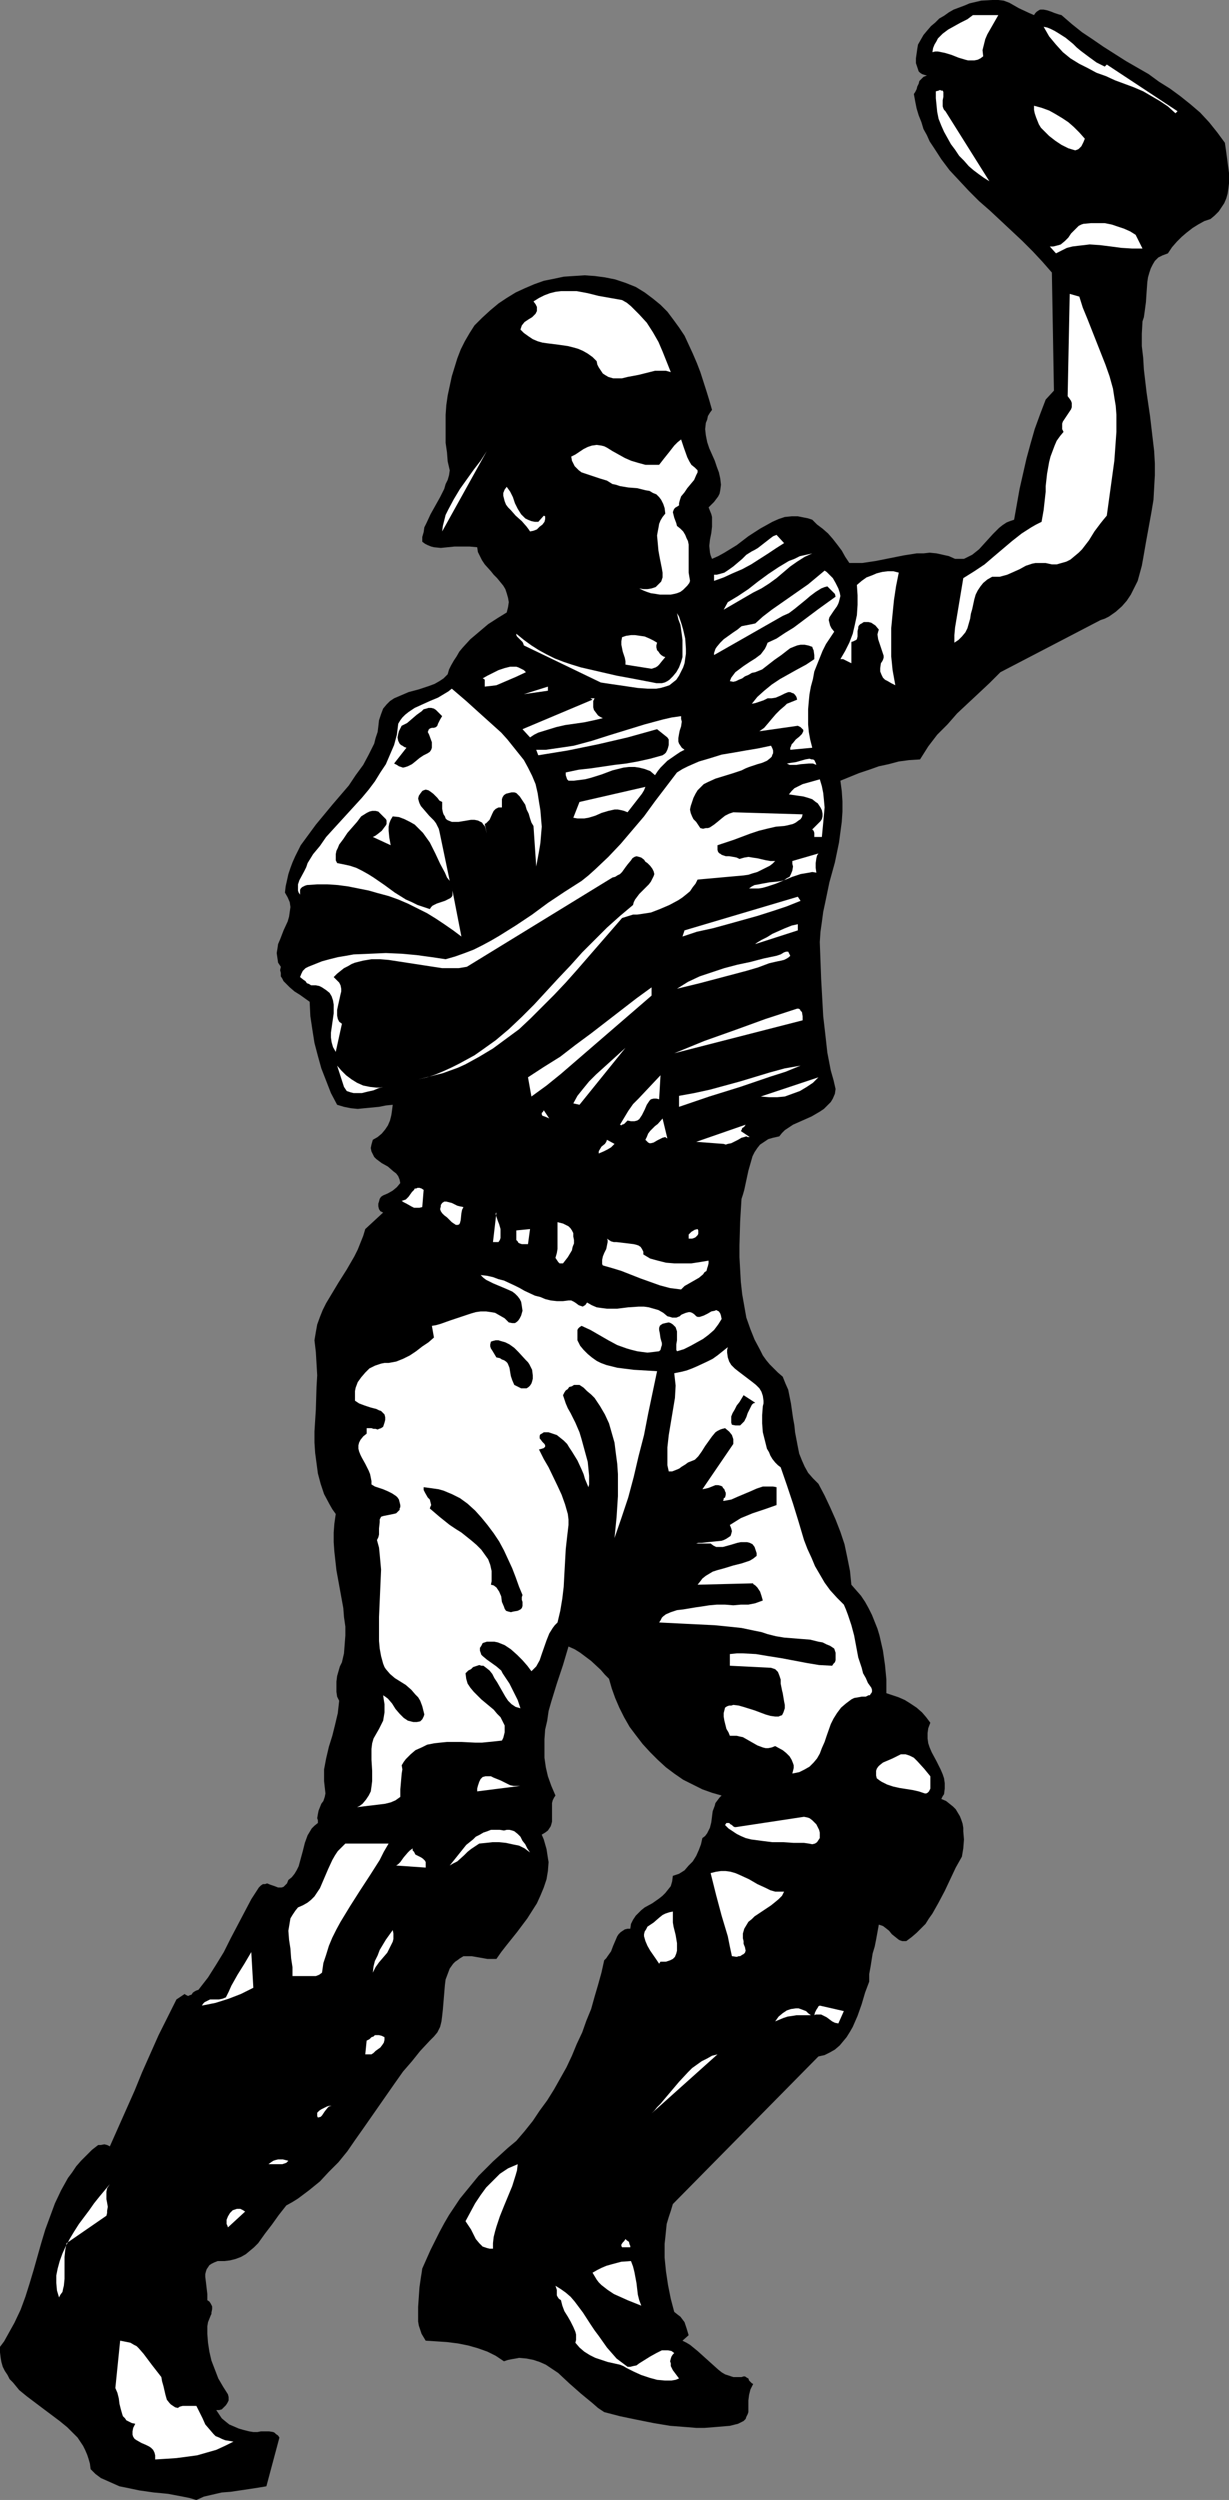 <?xml version="1.0" encoding="UTF-8" standalone="no"?>
<svg
   version="1.0"
   width="76.534mm"
   height="155.668mm"
   id="svg79"
   sodipodi:docname="Baseball - Catcher 5.wmf"
   xmlns:inkscape="http://www.inkscape.org/namespaces/inkscape"
   xmlns:sodipodi="http://sodipodi.sourceforge.net/DTD/sodipodi-0.dtd"
   xmlns="http://www.w3.org/2000/svg"
   xmlns:svg="http://www.w3.org/2000/svg">
  <rect width="100%" height="100%" fill="#808080" stroke="none"/>
  <sodipodi:namedview
     id="namedview79"
     pagecolor="#ffffff"
     bordercolor="#000000"
     borderopacity="0.25"
     inkscape:showpageshadow="2"
     inkscape:pageopacity="0.0"
     inkscape:pagecheckerboard="0"
     inkscape:deskcolor="#d1d1d1"
     inkscape:document-units="mm" />
  <defs
     id="defs1">
    <pattern
       id="WMFhbasepattern"
       patternUnits="userSpaceOnUse"
       width="6"
       height="6"
       x="0"
       y="0" />
  </defs>
  <path
     style="fill:#000000;fill-opacity:1;fill-rule:evenodd;stroke:none"
     d="m 284.901,51.548 -1.454,0.485 -1.454,0.808 -1.293,0.808 -1.454,1.131 -1.131,0.97 -1.131,1.131 -1.131,1.293 -0.97,1.454 -1.293,0.485 -0.97,0.485 -0.808,0.808 -0.485,0.808 -0.485,0.97 -0.323,0.97 -0.323,1.131 -0.162,1.131 -0.162,2.262 -0.162,2.424 -0.323,2.424 -0.162,1.131 -0.323,0.97 -0.162,2.909 v 2.909 l 0.323,2.747 0.162,2.747 0.646,5.494 0.808,5.494 0.646,5.494 0.323,2.747 0.162,2.909 v 2.747 l -0.162,2.909 -0.162,2.909 -0.485,2.909 -0.323,1.778 -0.323,1.778 -0.646,3.555 -0.646,3.717 -0.323,1.778 -0.485,1.778 -0.485,1.778 -0.808,1.616 -0.808,1.616 -0.97,1.454 -1.131,1.293 -1.454,1.293 -1.616,1.131 -0.97,0.485 -0.97,0.323 -23.594,12.281 -2.586,2.585 -2.586,2.424 -2.424,2.262 -2.586,2.424 -2.262,2.585 -2.424,2.424 -2.101,2.747 -1.939,3.07 -2.586,0.162 -2.424,0.323 -2.424,0.646 -2.262,0.485 -2.262,0.808 -2.424,0.808 -4.363,1.778 0.323,2.424 0.162,2.424 v 2.424 l -0.162,2.424 -0.323,2.424 -0.323,2.424 -0.97,4.686 -1.293,4.686 -0.97,4.686 -0.485,2.262 -0.323,2.424 -0.323,2.262 -0.162,2.424 0.162,4.363 0.162,4.363 0.485,8.726 0.485,4.201 0.485,4.363 0.808,4.201 0.646,2.262 0.485,2.101 -0.162,1.131 -0.485,1.131 -0.485,0.808 -0.808,0.808 -0.808,0.808 -0.97,0.646 -1.939,1.131 -4.363,1.939 -0.97,0.646 -0.97,0.646 -0.646,0.646 -0.646,0.808 -1.454,0.323 -1.131,0.323 -0.97,0.646 -0.97,0.646 -0.646,0.808 -0.646,0.97 -0.485,0.97 -0.323,1.131 -0.646,2.262 -0.97,4.525 -0.323,1.131 -0.323,0.97 -0.162,2.585 -0.162,2.747 -0.162,5.656 v 2.747 l 0.162,2.909 0.162,2.909 0.323,2.909 0.485,2.747 0.485,2.747 0.97,2.747 0.97,2.424 1.293,2.424 0.646,1.293 0.808,1.131 0.808,0.97 0.97,0.97 0.97,0.97 1.131,0.97 0.646,1.616 0.646,1.454 0.323,1.616 0.323,1.616 0.485,3.393 0.323,1.778 0.162,1.616 0.646,3.393 0.323,1.616 0.646,1.616 0.646,1.454 0.808,1.454 1.131,1.293 1.293,1.293 1.454,2.747 1.293,2.747 1.293,2.909 1.131,2.909 0.97,2.909 0.646,3.07 0.646,3.232 0.323,3.232 1.131,1.293 1.131,1.293 0.97,1.454 0.808,1.454 0.808,1.616 0.646,1.616 0.646,1.616 0.485,1.616 0.808,3.555 0.485,3.393 0.323,3.393 v 3.232 l 1.454,0.485 1.454,0.485 1.454,0.646 1.293,0.808 1.454,0.97 1.293,1.131 0.97,1.131 0.97,1.293 -0.485,1.293 -0.162,1.131 v 1.293 l 0.162,1.131 0.323,0.97 0.485,1.131 1.131,2.101 0.97,1.939 0.485,1.131 0.323,0.97 0.162,1.131 v 1.293 l -0.162,1.293 -0.323,0.485 -0.323,0.646 1.131,0.485 0.808,0.646 0.808,0.646 0.646,0.646 0.485,0.808 0.485,0.808 0.323,0.808 0.323,0.97 0.162,0.97 v 0.808 l 0.162,1.939 -0.162,2.101 -0.323,1.939 -1.454,2.585 -1.293,2.747 -1.293,2.747 -1.454,2.747 -1.454,2.585 -0.808,1.131 -0.808,1.293 -0.97,0.97 -1.131,1.131 -1.131,0.97 -1.293,0.97 h -0.485 -0.485 l -0.485,-0.162 -0.323,-0.162 -0.808,-0.646 -0.808,-0.646 -0.646,-0.808 -0.808,-0.646 -0.646,-0.485 -0.485,-0.162 -0.485,-0.162 -0.323,1.778 -0.323,1.778 -0.323,1.616 -0.485,1.616 -0.485,3.07 -0.323,1.778 v 1.778 l -0.97,2.585 -0.808,2.747 -0.97,2.747 -1.131,2.585 -0.646,1.131 -0.808,1.293 -0.808,0.97 -0.808,0.97 -1.131,0.97 -1.131,0.646 -1.293,0.646 -1.454,0.323 -34.259,34.742 -0.485,1.616 -0.485,1.454 -0.485,1.616 -0.162,1.616 -0.162,1.616 -0.162,1.454 v 3.232 l 0.323,3.232 0.485,3.232 0.646,3.232 0.808,3.07 0.808,0.646 0.646,0.485 0.485,0.646 0.485,0.646 0.485,1.454 0.485,1.616 -1.454,1.293 0.97,0.485 0.808,0.485 1.778,1.454 1.616,1.454 1.616,1.454 1.616,1.454 0.808,0.646 0.808,0.485 0.97,0.323 0.97,0.323 h 0.97 0.97 l 0.485,-0.162 h 0.323 l 0.485,0.323 0.323,0.162 0.162,0.485 0.646,0.646 0.323,0.162 -0.323,0.646 -0.323,0.646 -0.162,0.646 -0.162,0.646 -0.162,1.293 v 1.454 1.293 l -0.162,0.485 -0.323,0.646 -0.162,0.485 -0.485,0.485 -0.646,0.323 -0.646,0.323 -1.939,0.485 -1.939,0.162 -1.939,0.162 -2.101,0.162 h -1.939 l -1.939,-0.162 -4.202,-0.323 -3.878,-0.646 -4.04,-0.808 -3.878,-0.808 -3.717,-0.97 -1.454,-0.97 -1.293,-1.131 -2.747,-2.262 -2.747,-2.424 -2.586,-2.424 -1.454,-0.97 -1.454,-0.97 -1.454,-0.646 -1.454,-0.485 -1.616,-0.323 -1.778,-0.162 -0.808,0.162 -0.97,0.162 -0.808,0.162 -0.97,0.323 -1.939,-1.293 -1.939,-0.97 -2.262,-0.808 -2.262,-0.646 -2.424,-0.485 -2.586,-0.323 -2.424,-0.162 -2.586,-0.162 -0.485,-0.808 -0.485,-0.808 -0.323,-0.97 -0.323,-0.97 -0.162,-0.97 v -1.131 -2.262 l 0.162,-2.424 0.162,-2.262 0.323,-2.262 0.162,-0.97 0.162,-1.131 1.939,-4.363 2.101,-4.201 1.131,-2.101 1.131,-1.939 1.293,-1.939 1.293,-1.939 1.454,-1.778 2.909,-3.555 3.394,-3.393 1.778,-1.616 1.778,-1.616 1.939,-1.616 1.939,-2.262 1.939,-2.424 1.616,-2.424 1.778,-2.424 1.616,-2.585 1.454,-2.585 1.454,-2.585 1.293,-2.747 1.131,-2.747 1.293,-2.747 0.97,-2.747 1.131,-2.747 0.808,-2.909 0.808,-2.747 0.808,-2.909 0.646,-2.909 0.485,-0.485 0.323,-0.485 0.808,-1.131 0.485,-1.293 0.485,-1.131 0.485,-1.131 0.323,-0.485 0.485,-0.485 0.485,-0.323 0.485,-0.323 0.646,-0.162 h 0.646 l 0.162,-1.131 0.485,-0.97 0.646,-0.97 0.646,-0.646 0.646,-0.646 0.808,-0.646 1.778,-0.97 1.616,-1.131 0.808,-0.646 0.646,-0.646 0.646,-0.808 0.646,-0.808 0.323,-1.131 0.162,-1.293 1.454,-0.485 1.293,-0.808 0.97,-1.131 0.97,-0.97 0.808,-1.293 0.646,-1.454 0.485,-1.293 0.323,-1.454 0.646,-0.485 0.485,-0.646 0.323,-0.646 0.323,-0.646 0.323,-1.293 0.162,-1.293 0.162,-1.293 0.485,-1.293 0.162,-0.646 0.485,-0.646 0.485,-0.646 0.485,-0.485 -2.262,-0.646 -2.262,-0.808 -2.262,-1.131 -2.262,-1.131 -2.101,-1.454 -1.939,-1.454 -1.939,-1.778 -1.778,-1.778 -1.778,-1.939 -1.616,-2.101 -1.454,-1.939 -1.293,-2.262 -1.131,-2.262 -0.97,-2.262 -0.808,-2.262 -0.646,-2.262 -0.97,-0.97 -0.97,-1.131 -2.262,-2.101 -1.293,-0.97 -1.293,-0.97 -1.293,-0.808 -1.454,-0.646 -1.293,4.363 -1.454,4.363 -1.293,4.201 -0.646,2.262 -0.323,2.262 -0.485,2.101 -0.162,2.262 v 2.101 2.262 l 0.323,2.262 0.485,2.101 0.808,2.262 0.97,2.262 -0.323,0.485 -0.323,0.646 -0.162,0.646 v 0.646 1.293 0.646 0.485 1.293 l -0.162,0.646 -0.162,0.485 -0.323,0.485 -0.323,0.485 -0.646,0.485 -0.808,0.485 0.485,1.131 0.646,2.262 0.323,2.101 0.162,0.97 -0.162,2.101 -0.323,1.939 -0.646,1.939 -0.808,1.939 -0.808,1.778 -1.131,1.778 -1.131,1.778 -2.424,3.232 -2.586,3.232 -1.131,1.454 -1.131,1.616 h -0.97 -1.131 l -3.717,-0.646 h -0.97 -0.97 l -0.808,0.485 -0.646,0.485 -0.485,0.323 -0.485,0.485 -0.808,1.131 -0.485,1.293 -0.485,1.293 -0.162,1.293 -0.485,5.817 -0.162,1.454 -0.162,1.293 -0.323,1.293 -0.646,1.293 -0.808,0.97 -0.485,0.485 -0.485,0.485 -2.262,2.424 -1.939,2.424 -2.101,2.424 -1.939,2.747 -7.434,10.665 -1.939,2.747 -1.778,2.585 -2.101,2.585 -2.262,2.262 -2.101,2.262 -2.586,2.101 -2.586,1.939 -1.293,0.808 -1.454,0.808 -1.778,2.262 -1.616,2.262 -1.616,2.101 -1.616,2.262 -0.97,0.97 -0.97,0.808 -0.97,0.808 -1.131,0.646 -1.293,0.485 -1.293,0.323 -1.293,0.162 h -1.616 l -0.808,0.323 -0.646,0.323 -0.485,0.323 -0.323,0.485 -0.323,0.485 -0.162,0.485 -0.162,0.646 v 0.646 l 0.162,1.293 0.323,2.747 v 1.454 l 0.485,0.323 0.323,0.485 0.162,0.323 0.162,0.323 v 0.646 l -0.162,0.808 v 0.323 l -0.162,0.323 -0.323,0.808 -0.323,0.808 -0.162,0.97 v 1.778 l 0.162,2.101 0.323,2.101 0.485,2.101 0.808,2.101 0.808,2.101 1.131,1.939 1.131,1.778 0.162,0.646 v 0.808 l -0.323,0.646 -0.323,0.485 -0.485,0.485 -0.485,0.485 -0.646,0.162 h -0.646 l 0.646,0.97 0.646,0.97 0.97,0.808 0.808,0.646 1.131,0.485 1.131,0.485 1.131,0.323 1.293,0.323 0.97,0.162 h 0.97 l 0.808,-0.162 h 0.97 0.97 l 0.97,0.162 0.323,0.162 0.323,0.323 0.485,0.323 0.323,0.485 -3.07,11.473 -1.939,0.323 -2.101,0.323 -4.363,0.646 -2.101,0.162 -2.101,0.485 -2.101,0.485 -1.778,0.808 -1.616,-0.485 -1.616,-0.323 -3.394,-0.646 -1.616,-0.162 -1.778,-0.162 -3.394,-0.485 -3.07,-0.646 -1.616,-0.323 -1.454,-0.646 -1.454,-0.646 -1.454,-0.646 -1.293,-0.97 -1.131,-1.131 -0.162,-1.293 -0.323,-1.131 -0.323,-0.97 -0.485,-1.131 -0.485,-0.97 -0.646,-0.97 -0.646,-0.97 -0.808,-0.808 -1.616,-1.616 -1.778,-1.454 -3.878,-2.909 L 6.302,563.953 4.525,562.499 3.07,560.721 2.262,559.913 1.778,558.944 1.131,557.974 0.646,557.005 0.323,555.873 0.162,554.904 0,553.611 v -1.293 l 0.97,-1.293 0.808,-1.454 1.616,-2.909 1.454,-3.07 1.131,-3.07 0.97,-3.07 0.97,-3.232 1.778,-6.302 0.97,-3.232 1.131,-3.07 1.131,-3.07 1.454,-3.07 0.808,-1.454 0.808,-1.454 0.97,-1.293 0.97,-1.454 1.131,-1.293 1.293,-1.293 1.293,-1.293 1.454,-1.131 h 0.646 l 0.808,-0.162 0.646,0.162 0.323,0.162 0.323,0.162 1.939,-4.363 1.939,-4.363 1.939,-4.363 1.778,-4.363 3.878,-8.726 2.101,-4.201 2.101,-4.201 1.939,-1.293 0.162,0.162 0.323,0.162 0.323,0.162 0.323,-0.162 0.485,-0.162 0.323,-0.485 0.485,-0.323 0.323,-0.162 0.485,-0.162 1.131,-1.454 1.131,-1.454 1.939,-3.07 1.778,-2.909 1.616,-3.232 1.616,-3.07 1.616,-3.07 1.616,-3.07 1.778,-2.747 0.485,-0.485 0.485,-0.323 h 0.485 l 0.485,-0.162 0.808,0.323 0.97,0.323 0.808,0.323 h 0.485 0.323 l 0.485,-0.162 0.323,-0.323 0.485,-0.485 0.323,-0.808 0.808,-0.646 0.646,-0.808 0.485,-0.808 0.485,-0.97 0.485,-1.778 0.485,-1.778 0.485,-1.939 0.646,-1.778 0.485,-0.808 0.485,-0.808 0.646,-0.646 0.808,-0.646 v -0.646 l -0.162,-0.485 0.162,-0.97 0.162,-0.808 0.323,-0.808 0.323,-0.808 0.485,-0.646 0.323,-0.97 0.162,-0.808 -0.162,-1.454 -0.162,-1.454 v -1.293 -1.454 l 0.485,-2.585 0.646,-2.747 0.808,-2.585 0.646,-2.585 0.646,-2.747 0.162,-1.454 0.162,-1.454 -0.485,-0.97 -0.162,-1.131 v -1.293 -1.131 l 0.162,-1.293 0.323,-1.131 0.323,-1.131 0.485,-0.97 0.485,-2.101 0.162,-2.101 0.162,-2.101 v -2.101 l -0.323,-2.262 -0.162,-2.101 -1.616,-8.888 -0.485,-4.363 -0.162,-2.262 v -2.262 l 0.162,-2.101 0.323,-2.262 -0.808,-1.131 -0.646,-1.131 -1.293,-2.424 -0.808,-2.424 -0.646,-2.424 -0.323,-2.424 -0.323,-2.424 -0.162,-2.424 v -2.585 l 0.323,-5.171 0.162,-5.333 0.162,-2.747 -0.162,-2.747 -0.162,-2.747 -0.323,-2.747 0.323,-1.939 0.323,-1.778 0.646,-1.778 0.646,-1.616 0.808,-1.616 0.97,-1.616 1.939,-3.232 1.939,-3.07 1.778,-3.07 0.808,-1.616 0.646,-1.616 0.646,-1.616 0.485,-1.616 4.202,-3.878 -0.646,-0.323 -0.323,-0.485 -0.162,-0.646 v -0.646 l 0.162,-0.485 0.162,-0.646 0.323,-0.485 0.485,-0.323 1.131,-0.485 1.131,-0.646 0.97,-0.808 0.808,-0.97 -0.162,-0.808 -0.323,-0.808 -0.485,-0.646 -0.646,-0.485 -1.293,-1.131 -1.454,-0.808 -1.293,-0.97 -0.485,-0.485 -0.323,-0.646 -0.323,-0.646 -0.162,-0.808 0.162,-0.808 0.323,-1.131 1.131,-0.646 0.97,-0.808 0.808,-0.97 0.646,-0.97 0.485,-1.131 0.323,-1.293 0.162,-1.131 0.162,-1.293 -1.616,0.162 -1.616,0.323 -3.394,0.323 -1.616,0.162 -1.616,-0.162 -1.616,-0.323 -1.616,-0.485 -1.454,-2.747 -1.131,-2.909 -1.131,-2.909 -0.808,-2.909 -0.808,-3.07 -0.485,-3.07 -0.485,-3.232 -0.162,-3.393 -1.131,-0.808 -1.131,-0.808 -1.293,-0.808 -1.131,-0.97 -0.97,-0.97 -0.485,-0.485 -0.323,-0.646 -0.323,-0.485 v -0.808 l -0.162,-0.646 0.162,-0.808 -0.646,-0.97 -0.162,-1.131 -0.162,-1.131 0.162,-0.97 0.162,-1.131 0.485,-1.131 0.808,-2.101 0.97,-2.101 0.323,-1.131 0.162,-1.131 0.162,-1.131 -0.162,-1.131 -0.485,-1.131 -0.646,-1.131 0.162,-1.454 0.323,-1.454 0.323,-1.454 0.485,-1.454 0.485,-1.293 0.646,-1.454 1.293,-2.585 1.778,-2.424 1.778,-2.424 3.878,-4.686 3.878,-4.525 1.616,-2.424 1.778,-2.424 1.293,-2.424 0.646,-1.293 0.646,-1.293 0.323,-1.293 0.485,-1.454 0.162,-1.293 0.162,-1.454 0.485,-1.454 0.485,-1.293 0.808,-0.97 0.808,-0.808 0.97,-0.646 1.131,-0.485 1.131,-0.485 1.131,-0.485 2.424,-0.646 2.424,-0.808 1.293,-0.485 1.131,-0.646 0.97,-0.646 0.97,-0.97 0.323,-1.131 0.485,-0.97 0.646,-1.131 0.646,-0.97 0.646,-1.131 0.808,-0.97 1.778,-1.939 2.101,-1.778 2.101,-1.778 2.262,-1.454 2.101,-1.293 0.323,-1.293 0.162,-1.131 -0.162,-0.97 -0.323,-1.131 -0.323,-0.97 -0.485,-0.808 -1.454,-1.778 -0.808,-0.808 -0.646,-0.808 -1.454,-1.616 -0.646,-0.97 -0.485,-0.97 -0.485,-0.97 -0.162,-1.131 -1.778,-0.162 h -1.778 -1.778 l -1.616,0.162 -1.616,0.162 -1.616,-0.162 -0.646,-0.162 -0.808,-0.323 -0.646,-0.323 -0.646,-0.485 v -1.131 l 0.323,-1.131 0.162,-1.131 0.485,-0.97 0.97,-2.101 2.262,-4.04 0.97,-1.939 0.323,-1.131 0.485,-0.97 0.323,-1.131 0.162,-1.131 -0.485,-2.101 -0.162,-2.101 -0.323,-2.262 v -2.101 -2.262 -2.262 l 0.162,-2.262 0.323,-2.262 0.485,-2.262 0.485,-2.262 0.646,-2.101 0.646,-2.101 0.808,-2.101 0.97,-1.939 1.131,-1.939 1.131,-1.778 1.778,-1.778 1.939,-1.778 1.939,-1.616 1.939,-1.293 2.101,-1.293 2.101,-0.97 2.262,-0.97 2.262,-0.808 2.424,-0.485 2.262,-0.485 2.424,-0.162 2.424,-0.162 2.424,0.162 2.424,0.323 2.424,0.485 2.424,0.808 2.424,0.97 2.101,1.293 1.939,1.454 1.778,1.454 1.616,1.616 1.454,1.939 1.293,1.778 1.293,1.939 0.97,2.101 0.97,2.101 0.97,2.262 0.808,2.101 1.454,4.525 0.646,2.101 0.646,2.262 -0.485,0.646 -0.485,0.808 -0.162,0.808 -0.323,0.808 -0.162,1.454 0.162,1.454 0.323,1.616 0.485,1.454 1.293,2.909 0.485,1.454 0.485,1.293 0.323,1.454 0.162,1.454 -0.162,1.293 -0.162,0.808 -0.323,0.646 -0.485,0.646 -0.485,0.646 -0.646,0.646 -0.646,0.646 0.323,0.808 0.323,0.808 0.162,0.646 v 0.808 1.454 l -0.162,1.454 -0.323,1.616 -0.162,1.454 0.162,1.616 0.162,0.646 0.323,0.808 1.454,-0.646 1.454,-0.808 2.909,-1.778 2.747,-2.101 2.747,-1.778 1.454,-0.808 1.454,-0.808 1.454,-0.646 1.454,-0.485 1.616,-0.162 h 1.454 l 1.616,0.323 0.808,0.162 0.97,0.323 1.131,1.131 1.293,0.97 1.293,1.131 1.131,1.293 1.131,1.454 0.97,1.293 0.808,1.454 0.97,1.454 h 1.454 1.616 l 3.232,-0.485 3.232,-0.646 3.232,-0.646 3.07,-0.485 h 1.616 l 1.454,-0.162 1.616,0.162 1.454,0.323 1.454,0.323 1.454,0.646 h 1.131 0.97 l 0.97,-0.485 0.97,-0.485 0.808,-0.646 0.808,-0.646 1.616,-1.778 1.616,-1.778 1.454,-1.454 0.808,-0.646 0.97,-0.646 0.808,-0.323 0.97,-0.323 1.293,-7.272 0.808,-3.555 0.808,-3.555 0.97,-3.555 0.97,-3.393 1.293,-3.555 1.293,-3.393 1.939,-2.101 -0.485,-27.794 -2.262,-2.585 -2.262,-2.424 -2.424,-2.424 -2.586,-2.424 -5.01,-4.686 -2.586,-2.262 -2.424,-2.424 -2.262,-2.424 -2.262,-2.424 -1.939,-2.585 -1.778,-2.747 -0.97,-1.454 -0.646,-1.454 -0.808,-1.454 -0.485,-1.616 -0.646,-1.616 -0.485,-1.616 -0.323,-1.616 -0.323,-1.778 0.323,-0.485 0.323,-0.646 0.162,-0.646 0.323,-0.646 0.162,-0.646 0.485,-0.485 0.485,-0.485 0.808,-0.323 -0.646,-0.162 -0.485,-0.162 -0.485,-0.323 -0.323,-0.323 -0.162,-0.485 -0.162,-0.485 -0.323,-0.97 v -1.131 l 0.162,-1.131 0.162,-1.131 0.162,-0.97 0.646,-1.131 0.646,-1.131 0.808,-0.97 0.97,-1.131 0.97,-0.808 0.97,-0.97 1.131,-0.646 1.131,-0.808 1.131,-0.646 1.293,-0.485 1.293,-0.485 1.131,-0.485 2.747,-0.646 L 233.512,0 h 1.454 l 1.293,0.162 1.293,0.485 1.131,0.646 1.131,0.646 2.424,1.131 1.131,0.485 0.323,-0.485 0.323,-0.323 0.485,-0.323 0.323,-0.162 h 0.808 l 0.808,0.162 0.97,0.323 0.808,0.323 0.97,0.323 0.646,0.162 2.424,2.101 2.424,1.939 2.424,1.616 2.586,1.778 5.333,3.393 5.333,3.07 2.424,1.778 2.586,1.616 2.424,1.778 2.424,1.939 2.262,1.939 2.101,2.262 1.939,2.424 1.778,2.424 0.323,2.262 0.323,2.424 0.323,2.424 v 2.424 l -0.162,1.293 -0.162,1.131 -0.323,1.131 -0.485,1.131 -0.646,0.97 -0.646,0.97 -0.97,0.97 z"
     id="path1" />
  <path
     style="fill:#ffffff;fill-opacity:1;fill-rule:evenodd;stroke:none"
     d="m 245.632,6.302 0.808,0.162 0.808,0.323 0.97,0.485 0.808,0.485 1.778,1.131 1.778,1.454 0.808,0.808 0.97,0.808 1.939,1.454 1.778,1.293 0.97,0.485 0.97,0.485 0.485,-0.485 16.645,10.988 -0.485,0.485 -1.778,-1.616 -1.939,-1.293 -1.939,-1.131 -1.939,-1.131 -2.262,-0.97 -4.363,-1.616 -2.101,-0.97 -2.262,-0.808 -2.101,-1.131 -1.939,-0.97 -2.101,-1.293 -1.778,-1.454 -1.616,-1.778 -0.808,-0.97 -0.808,-0.97 -0.646,-1.131 z"
     id="path2" />
  <path
     style="fill:#ffffff;fill-opacity:1;fill-rule:evenodd;stroke:none"
     d="m 248.541,59.627 -1.454,-1.616 h 0.808 l 0.646,-0.162 0.646,-0.162 0.485,-0.162 0.97,-0.808 0.808,-0.808 0.646,-0.97 0.97,-0.97 0.808,-0.808 0.646,-0.323 0.485,-0.162 1.778,-0.162 h 1.616 1.616 l 1.616,0.323 1.454,0.485 1.454,0.485 1.454,0.646 1.293,0.808 1.616,3.232 h -2.424 l -2.586,-0.162 -2.424,-0.323 -2.586,-0.323 -2.424,-0.162 -1.293,0.162 -1.454,0.162 -1.293,0.162 -1.293,0.323 -1.293,0.646 z"
     id="path3" />
  <path
     style="fill:#ffffff;fill-opacity:1;fill-rule:evenodd;stroke:none"
     d="m 262.277,108.428 -1.778,12.927 -0.808,0.97 -0.646,0.808 -1.454,1.939 -1.293,2.101 -1.616,2.101 -0.808,0.808 -0.97,0.808 -0.97,0.808 -0.97,0.485 -1.131,0.323 -1.131,0.323 h -1.131 l -1.454,-0.323 h -0.808 -0.808 -0.808 l -0.808,0.162 -1.454,0.485 -1.454,0.808 -1.454,0.646 -1.454,0.646 -1.778,0.485 h -0.808 -0.97 l -1.131,0.646 -0.97,0.808 -0.646,0.808 -0.646,0.97 -0.485,0.97 -0.323,1.131 -0.485,2.262 -0.323,1.131 -0.162,1.131 -0.323,1.131 -0.323,1.131 -0.485,0.97 -0.808,0.97 -0.808,0.808 -0.97,0.646 v -1.778 l 0.162,-1.778 0.646,-3.878 0.646,-3.878 0.646,-3.878 2.586,-1.616 2.424,-1.616 2.262,-1.939 4.202,-3.555 2.262,-1.778 2.262,-1.454 1.131,-0.646 1.293,-0.646 0.485,-2.747 0.323,-2.909 0.162,-1.454 v -1.293 l 0.323,-2.909 0.485,-2.747 0.323,-1.293 0.485,-1.293 0.485,-1.293 0.485,-1.131 0.808,-1.131 0.808,-0.97 -0.323,-0.646 v -0.646 -0.646 l 0.162,-0.485 0.646,-0.97 0.646,-0.97 0.646,-0.97 0.162,-0.485 V 95.339 94.854 l -0.162,-0.485 -0.323,-0.485 -0.485,-0.646 0.485,-24.077 2.262,0.646 0.808,2.585 1.131,2.747 2.101,5.333 2.101,5.333 0.97,2.747 0.808,2.909 0.323,2.101 0.323,1.939 0.162,2.101 v 2.101 1.939 l -0.162,2.262 -0.162,2.262 z"
     id="path4" />
  <path
     style="fill:#ffffff;fill-opacity:1;fill-rule:evenodd;stroke:none"
     d="m 253.066,35.388 -1.616,-0.485 -1.616,-0.808 -1.454,-0.97 -1.454,-1.131 -1.293,-1.293 -0.646,-0.646 -0.485,-0.808 -0.323,-0.808 -0.323,-0.808 -0.323,-0.97 -0.162,-0.808 v -0.97 l 1.778,0.485 1.778,0.646 1.454,0.808 1.616,0.97 1.454,0.97 1.293,1.131 1.293,1.293 1.293,1.454 -0.323,0.808 -0.485,0.97 -0.646,0.646 -0.323,0.162 z"
     id="path5" />
  <path
     style="fill:#ffffff;fill-opacity:1;fill-rule:evenodd;stroke:none"
     d="m 231.411,13.25 -0.646,0.485 -0.646,0.323 -0.808,0.162 h -0.646 -0.808 l -0.646,-0.162 -1.616,-0.485 -1.616,-0.646 -1.616,-0.485 -0.808,-0.162 -0.808,-0.162 h -0.646 l -0.646,0.162 0.162,-0.97 0.323,-0.808 0.485,-0.808 0.323,-0.646 1.131,-1.131 1.293,-0.97 1.454,-0.808 1.454,-0.808 1.616,-0.808 1.293,-0.97 h 5.979 l -1.293,2.262 -1.293,2.262 -0.485,1.131 -0.323,1.293 -0.323,1.293 z"
     id="path6" />
  <path
     style="fill:#ffffff;fill-opacity:1;fill-rule:evenodd;stroke:none"
     d="m 220.261,21.492 0.646,-0.162 0.323,-0.162 0.323,0.162 h 0.323 l 0.162,0.323 v 0.323 0.808 l -0.162,0.808 v 0.97 0.485 l 0.162,0.485 0.162,0.323 0.323,0.323 10.342,16.482 -1.293,-0.808 -1.131,-0.808 -1.293,-0.97 -1.131,-0.97 -1.131,-1.293 -1.131,-1.131 -0.97,-1.454 -0.97,-1.293 -0.808,-1.454 -0.808,-1.454 -0.646,-1.454 -0.646,-1.616 -0.323,-1.616 -0.162,-1.616 -0.162,-1.616 z"
     id="path7" />
  <path
     style="fill:#ffffff;fill-opacity:1;fill-rule:evenodd;stroke:none"
     d="m 217.675,422.076 -1.454,-0.485 -1.454,-0.323 -3.07,-0.485 -1.454,-0.323 -1.454,-0.485 -1.293,-0.646 -0.485,-0.323 -0.646,-0.485 -0.162,-0.646 v -0.646 -0.485 l 0.162,-0.485 0.323,-0.485 0.323,-0.323 0.808,-0.646 1.131,-0.485 1.131,-0.485 0.97,-0.485 0.97,-0.485 h 0.485 0.646 l 0.485,0.162 0.485,0.162 0.97,0.485 0.808,0.808 1.616,1.778 1.454,1.778 v 0.485 0.646 1.293 0.485 l -0.323,0.646 -0.323,0.323 -0.323,0.162 z"
     id="path8" />
  <path
     style="fill:#ffffff;fill-opacity:1;fill-rule:evenodd;stroke:none"
     d="m 210.726,161.268 -0.97,-0.485 -0.808,-0.485 -0.646,-0.323 -0.485,-0.485 -0.323,-0.646 -0.323,-0.808 v -0.808 l 0.162,-1.131 0.323,-0.485 0.162,-0.323 0.162,-0.485 v -0.485 l -0.323,-0.97 -0.323,-0.97 -0.323,-0.97 -0.323,-0.97 -0.162,-1.131 0.162,-0.646 0.162,-0.485 -0.808,-0.97 -0.485,-0.323 -0.485,-0.323 -0.646,-0.162 h -0.485 -0.646 l -0.485,0.323 -0.323,0.162 -0.323,0.323 -0.162,0.323 v 0.323 l -0.162,0.646 v 0.646 0.646 l -0.162,0.646 -0.162,0.162 -0.323,0.162 -0.323,0.162 -0.485,0.162 v 5.009 l -0.646,-0.323 -0.646,-0.323 -0.646,-0.323 h -0.646 l 1.131,-1.939 0.97,-1.939 0.808,-2.101 0.485,-2.101 0.485,-2.262 0.162,-2.424 v -2.262 l -0.162,-2.424 1.131,-0.97 1.131,-0.808 1.293,-0.485 1.131,-0.485 1.293,-0.323 1.293,-0.162 h 1.293 l 1.293,0.323 -0.646,3.232 -0.485,3.232 -0.323,3.232 -0.323,3.393 v 3.232 3.393 l 0.323,3.232 z"
     id="path9" />
  <path
     style="fill:#ffffff;fill-opacity:1;fill-rule:evenodd;stroke:none"
     d="m 200.384,399.938 -1.293,0.97 -1.131,0.97 -0.97,1.293 -0.808,1.293 -0.646,1.293 -0.97,2.747 -0.485,1.454 -0.646,1.454 -0.485,1.293 -0.646,1.131 -0.808,0.97 -0.97,0.97 -1.131,0.646 -0.646,0.323 -0.646,0.323 -0.808,0.162 -0.808,0.162 0.162,-0.646 0.162,-0.646 v -0.646 l -0.162,-0.485 -0.323,-0.808 -0.485,-0.808 -0.808,-0.808 -0.808,-0.646 -1.778,-0.97 -0.808,0.323 -0.808,0.162 h -0.646 l -0.646,-0.162 -1.293,-0.485 -1.131,-0.646 -1.131,-0.646 -1.131,-0.646 -0.808,-0.162 -0.646,-0.162 h -0.808 -0.808 l -0.323,-0.808 -0.485,-0.808 -0.485,-1.939 -0.162,-0.97 v -0.808 l 0.162,-0.646 0.162,-0.646 0.485,-0.323 0.485,-0.162 h 0.485 l 0.485,-0.162 1.293,0.162 1.131,0.323 2.586,0.808 2.586,0.97 1.131,0.323 1.131,0.162 h 0.485 0.323 l 0.323,-0.162 0.485,-0.162 0.162,-0.323 0.162,-0.323 0.162,-0.485 0.162,-0.485 v -0.808 l -0.162,-0.808 -0.162,-0.97 -0.162,-0.97 -0.162,-0.646 -0.162,-0.808 -0.162,-0.808 v -0.97 l -0.323,-0.97 -0.323,-0.808 -0.323,-0.323 -0.323,-0.323 -0.485,-0.162 -0.485,-0.162 -9.696,-0.485 V 389.273 l 1.616,-0.162 h 1.454 l 3.07,0.162 2.909,0.485 3.07,0.485 5.979,1.131 2.909,0.485 3.07,0.162 0.323,-0.485 0.323,-0.323 0.162,-0.485 v -0.646 -1.131 l -0.162,-0.485 -0.162,-0.485 -0.97,-0.646 -0.808,-0.323 -0.97,-0.485 -0.97,-0.162 -1.939,-0.485 -2.101,-0.162 -4.04,-0.323 -1.939,-0.323 -1.939,-0.485 -1.454,-0.485 -1.616,-0.323 -3.07,-0.646 -3.07,-0.323 -3.232,-0.323 -6.626,-0.323 -6.464,-0.323 0.323,-0.485 0.323,-0.646 0.323,-0.323 0.646,-0.485 1.131,-0.485 1.454,-0.485 1.454,-0.162 2.909,-0.485 1.131,-0.162 2.101,-0.323 1.778,-0.162 h 1.939 l 1.939,0.162 1.778,-0.162 h 1.778 l 1.616,-0.323 1.778,-0.646 -0.323,-1.131 -0.323,-0.97 -0.323,-0.485 -0.323,-0.485 -0.485,-0.485 -0.485,-0.323 v -0.162 l -13.09,0.323 0.646,-0.808 0.485,-0.646 0.808,-0.646 0.808,-0.485 0.808,-0.485 0.97,-0.323 1.778,-0.485 2.101,-0.646 1.939,-0.485 1.939,-0.646 0.808,-0.485 0.808,-0.646 v -0.646 l -0.162,-0.485 -0.162,-0.485 -0.162,-0.485 -0.485,-0.646 -0.646,-0.323 -0.646,-0.162 h -0.646 -0.808 l -0.808,0.162 -1.616,0.485 -1.778,0.485 h -0.808 -0.808 l -0.646,-0.323 -0.646,-0.485 h -3.394 l 0.485,-0.162 h 0.808 l 1.454,-0.162 1.616,-0.162 1.616,-0.162 0.485,-0.162 0.646,-0.323 0.485,-0.323 0.485,-0.323 0.162,-0.485 0.162,-0.646 -0.162,-0.646 -0.323,-0.808 1.293,-0.808 1.293,-0.808 2.747,-1.131 2.909,-0.97 2.747,-0.97 v -4.201 l -0.808,-0.162 h -0.808 -0.808 -0.808 l -1.454,0.485 -1.454,0.646 -3.07,1.293 -1.454,0.646 -1.778,0.323 -0.162,-0.162 0.162,-0.162 v -0.323 l 0.323,-0.162 0.162,-0.646 v -0.485 l -0.162,-0.323 -0.162,-0.485 -0.323,-0.323 -0.162,-0.323 -0.323,-0.162 -0.646,-0.162 h -0.646 l -1.616,0.646 -0.646,0.162 -0.808,0.162 7.272,-10.665 v -0.646 -0.485 l -0.162,-0.485 -0.162,-0.485 -0.646,-0.808 -0.97,-0.808 -0.646,0.162 -0.485,0.162 -0.646,0.323 -0.485,0.323 -0.808,0.97 -0.808,1.131 -0.808,1.131 -0.808,1.293 -0.808,1.131 -0.808,0.808 -0.808,0.323 -0.808,0.323 -0.646,0.485 -0.808,0.485 -0.646,0.485 -0.808,0.323 -0.808,0.323 h -0.808 l -0.323,-1.454 v -1.454 -1.293 -1.454 l 0.323,-2.909 0.485,-2.909 0.485,-2.909 0.485,-2.909 0.162,-2.909 -0.162,-1.454 -0.162,-1.454 1.616,-0.323 1.293,-0.323 1.293,-0.485 1.131,-0.485 2.424,-1.131 1.293,-0.646 1.131,-0.808 2.424,-1.939 -0.162,0.646 v 0.646 l 0.162,1.131 0.323,0.97 0.485,0.808 0.808,0.808 0.808,0.646 3.394,2.585 0.808,0.646 0.808,0.808 0.485,0.808 0.323,0.97 0.162,1.131 v 0.646 l -0.162,0.646 -0.162,2.101 v 1.939 l 0.162,2.101 0.485,1.939 0.485,1.939 0.485,0.808 0.323,0.808 0.485,0.808 0.646,0.808 0.646,0.646 0.646,0.485 1.454,4.201 1.454,4.363 1.293,4.201 1.293,4.363 0.808,2.101 0.97,2.101 0.808,1.939 1.131,1.939 1.131,1.939 1.293,1.778 1.616,1.778 1.616,1.616 0.485,1.131 0.485,1.293 0.808,2.424 0.646,2.424 0.485,2.585 0.485,2.585 0.808,2.424 0.323,1.293 0.646,1.131 0.485,1.131 0.808,1.131 0.162,0.485 v 0.485 l -0.162,0.323 -0.162,0.162 -0.162,0.323 h -0.323 l -0.646,0.323 h -0.97 l -0.808,0.162 -0.97,0.162 z"
     id="path10" />
  <path
     style="fill:#ffffff;fill-opacity:1;fill-rule:evenodd;stroke:none"
     d="m 197.314,476.209 -0.808,-0.162 -0.646,-0.323 -0.646,-0.485 -0.646,-0.485 -0.646,-0.323 -0.646,-0.323 h -0.808 -0.485 l -0.323,0.162 0.162,-0.646 0.162,-0.323 0.162,-0.323 0.323,-0.485 0.162,-0.323 0.323,-0.162 5.656,1.293 z"
     id="path11" />
  <path
     style="fill:#ffffff;fill-opacity:1;fill-rule:evenodd;stroke:none"
     d="m 196.344,148.664 -0.97,1.454 -0.97,1.454 -0.808,1.616 -1.293,3.232 -0.646,1.616 -0.323,1.778 -0.485,1.778 -0.323,1.778 -0.162,1.616 -0.162,1.939 v 1.778 1.778 l 0.162,1.778 0.323,1.778 0.485,1.939 -5.171,0.485 v -0.485 l 0.162,-0.323 0.162,-0.485 0.323,-0.323 0.646,-0.808 0.808,-0.646 0.646,-0.646 0.162,-0.323 0.162,-0.323 v -0.323 l -0.323,-0.323 -0.323,-0.323 -0.646,-0.323 -4.525,0.646 -4.525,0.646 1.131,-0.808 0.97,-1.131 0.808,-0.97 0.97,-1.131 0.97,-0.97 1.131,-0.97 0.485,-0.485 0.808,-0.323 0.808,-0.323 0.808,-0.323 -0.162,-0.646 -0.323,-0.485 -0.323,-0.323 -0.485,-0.162 -0.323,-0.162 h -0.485 l -0.808,0.323 -0.97,0.485 -1.131,0.485 -0.97,0.162 h -0.485 -0.485 l -0.97,0.485 -0.97,0.323 -0.485,0.162 -0.485,0.162 -0.808,0.162 1.293,-1.616 1.616,-1.454 1.778,-1.454 1.939,-1.293 4.04,-2.262 2.101,-1.131 1.939,-1.293 v -0.97 l -0.162,-1.131 -0.162,-0.323 -0.162,-0.485 -0.485,-0.162 -0.485,-0.162 -0.808,-0.162 h -0.97 l -0.808,0.162 -1.616,0.646 -0.646,0.485 -1.454,1.131 -1.616,1.131 -1.454,1.131 -1.454,1.131 -0.808,0.323 -0.808,0.323 -0.808,0.162 -0.808,0.485 -0.808,0.323 -0.646,0.485 -0.808,0.323 -0.646,0.323 -0.646,0.162 -0.808,-0.162 0.323,-0.808 0.485,-0.646 0.485,-0.646 0.646,-0.485 1.293,-0.97 1.454,-0.97 1.293,-0.808 1.293,-0.97 0.485,-0.646 0.485,-0.646 0.323,-0.646 0.323,-0.808 2.101,-0.97 1.939,-1.293 2.101,-1.293 1.939,-1.454 1.939,-1.454 1.939,-1.454 4.04,-2.909 -0.162,-0.646 -0.646,-0.646 -0.485,-0.485 -0.646,-0.646 -0.646,0.162 -0.808,0.323 -1.293,0.808 -1.293,0.97 -1.131,0.97 -2.586,2.101 -1.293,0.97 -1.454,0.646 -16.16,9.211 v -0.485 l 0.162,-0.485 0.162,-0.485 0.323,-0.485 0.808,-0.97 0.808,-0.808 1.131,-0.808 1.131,-0.808 0.97,-0.646 0.97,-0.808 3.232,-0.646 1.778,-1.616 2.101,-1.616 8.565,-5.979 1.939,-1.616 1.939,-1.616 0.485,0.323 0.485,0.485 0.97,0.97 0.646,1.131 0.646,1.293 0.323,0.97 0.162,0.808 -0.162,0.646 -0.162,0.646 -0.162,0.485 -0.323,0.646 -0.808,1.131 -0.646,0.97 -0.323,0.485 -0.162,0.646 0.162,0.646 0.162,0.646 0.323,0.646 z"
     id="path12" />
  <path
     style="fill:#ffffff;fill-opacity:1;fill-rule:evenodd;stroke:none"
     d="m 191.658,196.98 v -0.97 l -0.162,-0.485 -0.162,-0.162 -0.162,-0.162 0.485,-0.485 0.485,-0.485 0.97,-0.97 0.323,-0.485 0.162,-0.646 v -0.646 l -0.162,-0.808 -0.323,-0.646 -0.323,-0.485 -0.323,-0.485 -0.485,-0.323 -0.808,-0.646 -0.97,-0.323 -1.131,-0.323 -1.131,-0.162 -2.262,-0.323 0.646,-0.808 0.646,-0.646 0.97,-0.485 0.97,-0.485 4.04,-1.131 0.485,1.616 0.323,1.616 0.162,1.616 0.162,1.778 -0.323,3.555 -0.323,3.393 z"
     id="path13" />
  <path
     style="fill:#ffffff;fill-opacity:1;fill-rule:evenodd;stroke:none"
     d="m 189.234,433.711 h -2.424 l -2.424,-0.162 h -2.586 l -2.586,-0.323 -2.424,-0.323 -1.293,-0.323 -1.131,-0.485 -0.97,-0.485 -0.97,-0.646 -0.97,-0.646 -0.808,-0.808 0.323,-0.485 h 0.323 0.323 l 0.323,0.323 0.323,0.162 0.323,0.323 0.323,0.162 h 0.323 l 15.998,-2.424 0.808,0.162 0.485,0.162 0.646,0.485 0.485,0.485 0.485,0.485 0.323,0.646 0.323,0.646 0.162,0.646 v 0.646 0.646 l -0.323,0.485 -0.323,0.485 -0.485,0.323 -0.646,0.162 -0.808,-0.162 z"
     id="path14" />
  <path
     style="fill:#ffffff;fill-opacity:1;fill-rule:evenodd;stroke:none"
     d="m 192.142,205.382 -0.97,-0.162 -0.808,0.162 -1.939,0.323 -1.939,0.646 -1.939,0.808 -1.939,0.808 -1.939,0.646 -1.131,0.323 -0.97,0.162 h -1.131 -1.131 l 0.646,-0.485 0.646,-0.323 0.97,-0.162 0.808,-0.162 1.778,-0.323 1.778,-0.162 0.97,-0.162 0.646,-0.162 0.646,-0.485 0.646,-0.323 0.323,-0.646 0.323,-0.808 0.162,-0.97 -0.162,-0.646 v -0.646 l 6.141,-1.778 -0.323,0.485 -0.162,0.646 -0.162,1.131 v 1.131 z"
     id="path15" />
  <path
     style="fill:#ffffff;fill-opacity:1;fill-rule:evenodd;stroke:none"
     d="m 179.053,258.061 13.574,-4.525 -1.293,1.293 -1.454,0.97 -1.616,0.97 -1.778,0.646 -1.778,0.646 -1.778,0.162 h -1.939 z"
     id="path16" />
  <path
     style="fill:#ffffff;fill-opacity:1;fill-rule:evenodd;stroke:none"
     d="m 192.142,180.013 -0.808,-0.323 h -0.97 l -1.939,0.162 -0.97,0.162 h -0.323 -0.485 -0.808 l -0.323,-0.162 -0.323,-0.162 0.97,-0.162 1.131,-0.162 1.131,-0.323 1.131,-0.323 0.97,-0.162 0.485,0.162 h 0.323 l 0.323,0.162 0.162,0.323 0.162,0.323 z"
     id="path17" />
  <path
     style="fill:#ffffff;fill-opacity:1;fill-rule:evenodd;stroke:none"
     d="m 177.275,139.453 -6.949,4.04 0.97,-1.778 2.424,-1.454 2.424,-1.616 2.262,-1.778 2.424,-1.778 2.424,-1.616 2.424,-1.454 1.293,-0.485 1.293,-0.646 1.454,-0.323 1.454,-0.323 -1.778,0.808 -1.778,1.131 -1.616,1.131 -3.232,2.747 -1.778,1.293 -1.778,1.131 z"
     id="path18" />
  <path
     style="fill:#ffffff;fill-opacity:1;fill-rule:evenodd;stroke:none"
     d="m 182.446,475.724 0.808,-1.131 0.97,-0.808 0.97,-0.646 0.97,-0.323 1.131,-0.162 h 0.646 l 0.485,0.162 1.293,0.485 0.485,0.485 0.646,0.485 h -1.131 -1.131 -1.131 l -0.97,0.162 -1.131,0.162 -0.97,0.323 z"
     id="path19" />
  <path
     style="fill:#ffffff;fill-opacity:1;fill-rule:evenodd;stroke:none"
     d="m 184.547,194.394 -1.939,0.162 -2.101,0.485 -1.939,0.485 -1.939,0.646 -3.878,1.454 -1.939,0.646 -1.939,0.646 v 0.646 0.485 l 0.162,0.485 0.323,0.323 0.323,0.162 0.162,0.162 0.97,0.323 h 0.808 l 0.97,0.162 0.808,0.162 0.323,0.162 0.323,0.162 1.131,-0.323 0.97,-0.162 0.97,0.162 1.131,0.162 2.101,0.485 0.97,0.162 h 1.131 l -0.646,0.646 -0.646,0.485 -0.97,0.485 -0.97,0.485 -0.97,0.485 -1.131,0.323 -0.97,0.323 -1.131,0.162 -10.827,0.97 -0.485,0.97 -0.646,0.808 -0.646,0.97 -0.97,0.808 -0.808,0.646 -0.97,0.646 -2.101,1.131 -2.262,0.97 -2.101,0.808 -2.101,0.323 -1.131,0.162 h -0.97 l -2.586,0.808 -10.666,12.281 -2.586,2.909 -2.747,2.909 -2.747,2.747 -2.747,2.747 -2.747,2.585 -3.07,2.262 -3.07,2.262 -3.232,1.939 -3.232,1.778 -1.778,0.808 -1.778,0.646 -1.778,0.646 -1.939,0.485 -1.939,0.485 -1.939,0.485 2.101,-0.485 1.939,-0.646 1.939,-0.808 1.778,-0.808 1.939,-0.97 1.778,-0.97 1.778,-0.97 1.616,-1.131 3.394,-2.424 3.07,-2.585 3.07,-2.909 2.909,-2.909 5.656,-6.14 2.909,-3.07 2.747,-3.07 2.909,-2.909 2.909,-2.909 3.07,-2.747 3.07,-2.585 0.162,-0.646 0.323,-0.646 0.97,-1.293 2.262,-2.262 0.485,-0.646 0.323,-0.646 0.323,-0.646 0.162,-0.485 -0.162,-0.646 -0.323,-0.646 -0.485,-0.646 -0.646,-0.646 -0.485,-0.323 -0.323,-0.485 -0.646,-0.485 -0.485,-0.162 -0.646,-0.162 -0.485,0.162 -0.485,0.323 -0.323,0.485 -0.808,0.97 -0.485,0.646 -0.808,1.131 -0.485,0.485 -0.646,0.323 -0.485,0.323 -0.646,0.162 -34.259,21.007 -1.939,0.323 h -1.939 -1.939 l -2.101,-0.323 -4.202,-0.646 -4.202,-0.646 -2.101,-0.323 -1.939,-0.162 h -2.101 l -1.939,0.323 -1.939,0.485 -0.808,0.323 -0.808,0.485 -0.97,0.485 -0.808,0.646 -0.808,0.646 -0.808,0.808 0.646,0.646 0.646,0.646 0.323,0.646 0.162,0.808 v 0.646 l -0.162,0.646 -0.323,1.454 -0.323,1.454 -0.162,0.808 v 0.646 0.646 l 0.162,0.808 0.323,0.646 0.646,0.485 -1.454,6.625 -0.646,-1.131 -0.323,-1.131 -0.162,-1.131 v -1.131 l 0.323,-2.262 0.323,-2.262 v -1.131 -0.97 l -0.162,-0.97 -0.323,-0.97 -0.485,-0.808 -0.808,-0.646 -0.485,-0.323 -0.485,-0.323 -0.646,-0.323 -0.808,-0.162 h -0.485 -0.646 l -0.485,-0.323 -0.485,-0.162 -0.323,-0.485 -0.485,-0.323 -0.808,-0.646 0.323,-0.808 0.323,-0.646 0.646,-0.646 0.646,-0.323 1.616,-0.646 1.616,-0.646 1.778,-0.485 1.939,-0.485 1.939,-0.323 1.778,-0.323 3.878,-0.162 3.717,-0.162 3.717,0.162 3.555,0.323 3.555,0.485 3.232,0.485 2.262,-0.646 2.262,-0.808 2.101,-0.808 1.939,-0.97 2.101,-1.131 1.939,-1.131 3.878,-2.424 3.878,-2.585 3.717,-2.747 3.878,-2.585 4.04,-2.585 1.616,-1.293 1.616,-1.454 3.07,-2.909 2.909,-3.07 2.747,-3.232 2.747,-3.232 2.586,-3.555 5.171,-6.787 1.293,-0.808 1.293,-0.646 2.586,-1.131 2.747,-0.808 2.586,-0.808 2.909,-0.485 2.747,-0.485 2.909,-0.485 3.07,-0.646 0.323,0.646 0.162,0.485 v 0.646 l -0.162,0.323 -0.162,0.485 -0.323,0.323 -0.808,0.646 -1.131,0.485 -1.131,0.323 -0.97,0.323 -0.97,0.323 -0.808,0.323 -0.97,0.485 -1.939,0.646 -2.101,0.646 -2.101,0.646 -1.778,0.808 -0.97,0.485 -0.646,0.646 -0.808,0.808 -0.485,0.808 -0.485,0.97 -0.323,0.97 -0.162,0.485 -0.162,0.485 -0.162,0.808 0.162,0.808 0.323,0.808 0.323,0.646 0.646,0.646 0.97,1.454 0.646,0.162 0.646,-0.162 h 0.485 l 0.485,-0.162 0.97,-0.646 0.808,-0.646 0.97,-0.808 0.808,-0.646 0.97,-0.485 0.485,-0.162 0.485,-0.162 16.322,0.485 -0.162,0.646 -0.323,0.485 -0.485,0.323 -0.646,0.485 -0.646,0.323 -0.646,0.162 -0.646,0.162 z"
     id="path20" />
  <path
     style="fill:#ffffff;fill-opacity:1;fill-rule:evenodd;stroke:none"
     d="m 158.691,247.881 7.11,-2.909 7.272,-2.585 7.11,-2.585 7.434,-2.424 h 0.323 l 0.323,0.162 0.162,0.323 0.323,0.323 0.162,0.97 v 0.97 z"
     id="path21" />
  <path
     style="fill:#ffffff;fill-opacity:1;fill-rule:evenodd;stroke:none"
     d="m 160.63,220.41 0.485,-1.454 26.664,-7.918 0.646,0.97 -3.232,1.293 -3.394,1.131 -3.555,1.131 -6.949,1.939 -3.555,0.97 -3.717,0.808 z"
     id="path22" />
  <path
     style="fill:#ffffff;fill-opacity:1;fill-rule:evenodd;stroke:none"
     d="m 159.822,260.485 v -2.585 l 3.555,-0.646 3.717,-0.808 3.555,-0.97 3.555,-0.97 6.949,-2.101 3.555,-0.97 3.717,-0.646 -3.555,1.454 -3.555,1.131 -7.11,2.424 -7.272,2.262 z"
     id="path23" />
  <path
     style="fill:#ffffff;fill-opacity:1;fill-rule:evenodd;stroke:none"
     d="m 177.76,222.188 0.162,-0.162 0.485,-0.323 0.808,-0.485 1.293,-0.646 1.293,-0.808 1.454,-0.646 1.454,-0.646 1.616,-0.646 1.454,-0.323 v 1.454 z"
     id="path24" />
  <path
     style="fill:#ffffff;fill-opacity:1;fill-rule:evenodd;stroke:none"
     d="m 180.992,226.712 -2.586,0.97 -2.747,0.808 -5.494,1.454 -5.494,1.454 -5.333,1.293 2.586,-1.616 2.747,-1.293 2.909,-0.97 2.909,-0.97 3.07,-0.808 3.07,-0.646 3.07,-0.808 3.07,-0.646 0.485,-0.162 0.485,-0.162 0.808,-0.485 0.485,-0.162 h 0.485 l 0.162,0.323 0.162,0.323 0.162,0.323 -0.323,0.323 -0.485,0.323 -0.646,0.323 -0.646,0.162 -0.808,0.162 -1.454,0.323 z"
     id="path25" />
  <path
     style="fill:#ffffff;fill-opacity:1;fill-rule:evenodd;stroke:none"
     d="m 168.064,136.706 v -1.454 h 0.646 l 0.646,-0.162 1.131,-0.323 0.97,-0.646 1.131,-0.808 2.101,-1.778 0.97,-0.97 1.293,-0.808 0.646,-0.323 0.808,-0.485 1.454,-1.131 1.454,-1.131 0.646,-0.485 0.808,-0.323 1.778,1.939 -1.778,1.131 -1.939,1.293 -4.04,2.585 -2.101,1.131 -2.262,0.97 -2.101,0.97 z"
     id="path26" />
  <path
     style="fill:#ffffff;fill-opacity:1;fill-rule:evenodd;stroke:none"
     d="m 175.498,459.08 -0.162,0.485 -0.323,0.323 -0.323,0.162 -0.485,0.323 h -0.323 l -0.485,0.162 -1.131,-0.162 -0.485,-2.262 -0.485,-2.424 -1.454,-4.848 -1.293,-4.848 -1.293,-5.171 1.293,-0.323 1.131,-0.162 h 1.131 l 1.131,0.162 1.131,0.323 1.131,0.485 2.101,0.97 1.939,1.131 2.101,0.97 0.97,0.485 1.131,0.323 h 1.131 0.97 l -0.485,0.97 -0.808,0.808 -0.97,0.808 -0.808,0.646 -1.939,1.293 -1.939,1.293 -0.646,0.646 -0.808,0.646 -0.485,0.808 -0.485,0.808 -0.323,1.131 v 1.131 l 0.162,0.646 v 0.646 l 0.323,0.808 z"
     id="path27" />
  <path
     style="fill:#000000;fill-opacity:1;fill-rule:evenodd;stroke:none"
     d="m 172.266,335.302 -0.162,-0.485 v -0.485 -0.97 l 0.323,-0.808 0.485,-0.808 0.485,-0.97 0.646,-0.808 0.485,-0.808 0.485,-0.808 2.747,1.778 -0.485,0.162 -0.323,0.323 -0.485,0.97 -0.485,0.97 -0.162,0.485 -0.162,0.485 -0.485,0.97 -0.323,0.323 -0.323,0.323 -0.323,0.323 h -0.485 -0.646 z"
     id="path28" />
  <path
     style="fill:#ffffff;fill-opacity:1;fill-rule:evenodd;stroke:none"
     d="m 170.326,269.211 -6.464,-0.485 11.635,-4.04 -0.323,0.485 -0.485,0.323 -0.162,0.485 -0.162,0.162 0.162,0.162 2.424,1.616 -0.485,-0.323 h -0.485 l -0.323,-0.162 -0.485,0.162 -0.646,0.162 -0.808,0.485 -1.616,0.808 -0.808,0.162 -0.485,0.162 z"
     id="path29" />
  <path
     style="fill:#ffffff;fill-opacity:1;fill-rule:evenodd;stroke:none"
     d="m 159.338,318.011 -0.162,-0.323 v -0.323 -0.97 l 0.162,-0.97 v -1.131 -0.97 l -0.162,-0.485 -0.162,-0.485 -0.323,-0.323 -0.323,-0.323 -0.485,-0.323 -0.485,-0.162 -0.808,0.162 -0.646,0.162 -0.485,0.323 -0.162,0.162 -0.162,0.485 v 0.485 l 0.162,0.808 0.162,1.131 0.323,1.131 v 0.485 l -0.162,0.485 -0.162,0.646 -0.323,0.323 -1.293,0.162 -1.454,0.162 -1.293,-0.162 -1.131,-0.162 -1.293,-0.323 -1.131,-0.323 -2.262,-0.808 -2.101,-1.131 -4.202,-2.424 -2.101,-0.97 -0.485,0.323 -0.323,0.323 -0.162,0.323 v 0.485 1.939 l 0.646,1.293 0.808,0.97 0.97,0.97 0.97,0.808 1.131,0.808 0.97,0.485 1.293,0.485 1.293,0.323 1.293,0.323 1.293,0.162 2.586,0.323 2.747,0.162 2.747,0.162 -2.101,10.019 -0.97,5.009 -1.293,5.009 -1.131,4.848 -1.293,4.848 -1.616,4.848 -1.616,4.686 0.485,-4.848 0.323,-5.009 v -2.585 -2.585 l -0.162,-2.424 -0.323,-2.424 -0.323,-2.585 -0.646,-2.262 -0.646,-2.262 -0.97,-2.101 -1.131,-1.939 -1.293,-1.939 -0.808,-0.808 -0.97,-0.808 -0.808,-0.808 -0.97,-0.646 h -0.646 -0.646 l -0.485,0.323 -0.646,0.162 -0.323,0.485 -0.485,0.323 -0.323,0.485 -0.323,0.646 0.323,0.97 0.323,0.97 0.485,1.131 0.646,1.131 1.131,2.262 0.485,1.131 0.485,1.131 0.485,1.616 0.485,1.778 0.97,3.555 0.162,1.616 0.162,1.616 v 1.454 0.646 l -0.162,0.646 -0.808,-1.939 -0.323,-1.131 -0.485,-1.131 -0.97,-2.101 -1.293,-2.101 -0.646,-0.97 -0.485,-0.808 -0.808,-0.808 -0.808,-0.646 -0.808,-0.646 -0.97,-0.323 -0.97,-0.323 h -1.131 l -0.485,0.323 -0.323,0.162 -0.162,0.323 v 0.323 0.323 l 0.162,0.162 0.485,0.646 0.485,0.485 0.162,0.323 v 0.162 0.162 l -0.323,0.323 -0.485,0.162 -0.646,0.162 1.131,2.262 1.131,1.939 2.101,4.363 0.97,2.101 0.808,2.262 0.323,1.131 0.323,1.131 0.162,1.293 v 1.293 l -0.323,2.747 -0.323,2.909 -0.323,5.817 -0.162,3.07 -0.323,2.747 -0.485,2.909 -0.646,2.747 -0.646,0.646 -0.485,0.646 -0.808,1.293 -0.646,1.616 -1.131,3.232 -0.485,1.454 -0.808,1.454 -0.485,0.485 -0.646,0.646 -0.97,-1.293 -1.131,-1.293 -1.293,-1.293 -1.454,-1.293 -1.454,-0.97 -0.808,-0.323 -0.808,-0.323 -0.808,-0.162 h -0.97 -0.808 l -0.97,0.323 -0.323,0.646 -0.323,0.485 v 0.646 l 0.162,0.485 0.162,0.485 0.323,0.323 0.97,0.808 1.131,0.808 1.131,0.808 1.131,0.97 0.323,0.646 0.323,0.485 1.293,1.939 0.97,1.939 0.97,1.939 0.646,1.939 -1.131,-0.323 -0.97,-0.646 -0.808,-0.808 -0.646,-0.97 -1.293,-2.262 -0.646,-1.131 -0.646,-0.97 -0.485,-0.97 -0.646,-0.808 -0.808,-0.646 -0.646,-0.485 h -0.485 l -0.485,-0.162 -0.485,0.162 -0.485,0.162 -0.485,0.162 -0.485,0.485 -0.646,0.323 -0.646,0.646 0.162,1.293 0.323,1.131 0.646,0.97 0.808,0.97 1.778,1.778 0.97,0.808 0.97,0.808 0.97,0.808 0.808,0.97 0.808,0.808 0.485,0.97 0.485,0.97 v 0.97 0.646 l -0.162,0.646 -0.162,0.646 -0.323,0.646 -1.454,0.162 -1.616,0.162 -1.616,0.162 h -1.616 l -3.232,-0.162 h -3.394 l -1.616,0.162 -1.454,0.162 -1.616,0.323 -1.293,0.646 -1.454,0.646 -1.131,0.97 -0.485,0.485 -0.646,0.646 -0.485,0.646 -0.485,0.808 0.162,0.97 -0.162,0.97 -0.323,3.717 v 0.97 0.808 l -1.131,0.808 -1.131,0.485 -1.293,0.323 -1.293,0.162 -1.293,0.162 -1.454,0.162 -1.293,0.162 -1.293,0.162 0.646,-0.323 0.646,-0.485 0.808,-0.97 0.646,-0.97 0.485,-0.97 0.162,-1.131 0.162,-1.293 v -2.424 l -0.162,-2.585 v -1.293 -1.293 l 0.162,-1.293 0.323,-1.131 0.646,-1.131 0.646,-1.131 0.485,-0.97 0.485,-0.97 0.162,-0.97 0.162,-0.97 v -0.97 -0.97 l -0.162,-0.97 -0.162,-1.131 0.485,0.323 0.646,0.485 0.97,1.131 0.808,1.293 0.97,1.131 0.97,0.97 0.485,0.323 0.485,0.323 0.646,0.162 0.646,0.162 h 0.808 l 0.808,-0.162 0.485,-0.485 0.323,-0.646 0.162,-0.485 -0.162,-0.646 -0.323,-1.293 -0.485,-1.293 -0.485,-0.808 -0.646,-0.646 -0.97,-1.131 -1.293,-1.131 -1.293,-0.808 -1.293,-0.808 -1.131,-0.97 -0.97,-1.131 -0.323,-0.485 -0.323,-0.808 -0.485,-1.778 -0.323,-1.778 -0.162,-1.778 v -1.939 -3.717 l 0.162,-3.717 0.162,-3.717 0.162,-3.717 -0.162,-1.778 -0.162,-1.778 -0.162,-1.616 -0.485,-1.778 0.323,-0.646 0.162,-0.646 v -1.454 l 0.162,-1.454 v -0.646 l 0.323,-0.646 0.485,-0.162 0.808,-0.162 0.808,-0.162 0.808,-0.162 0.646,-0.162 0.485,-0.485 0.323,-0.323 v -0.323 l 0.162,-0.323 v -0.485 l -0.162,-0.646 -0.162,-0.646 -0.323,-0.485 -0.323,-0.323 -0.97,-0.646 -0.97,-0.485 -1.131,-0.485 -1.939,-0.646 -0.808,-0.485 v -0.808 l -0.162,-0.808 -0.162,-0.808 -0.323,-0.808 -0.808,-1.616 -0.808,-1.454 -0.323,-0.646 -0.323,-0.808 -0.162,-0.646 v -0.808 l 0.162,-0.646 0.323,-0.646 0.646,-0.808 0.808,-0.646 v -1.293 h 0.646 0.485 l 0.485,0.162 h 0.485 l 0.485,0.162 0.323,-0.162 0.485,-0.162 0.485,-0.323 0.323,-0.97 0.162,-0.646 v -0.646 l -0.162,-0.646 -0.323,-0.323 -0.485,-0.485 -0.485,-0.162 -0.646,-0.323 -1.293,-0.323 -1.454,-0.485 -1.293,-0.485 -0.485,-0.323 -0.485,-0.323 v -0.808 -0.646 -0.808 l 0.162,-0.808 0.485,-1.293 0.808,-1.131 0.97,-1.131 0.97,-0.97 1.293,-0.646 1.454,-0.485 0.808,-0.162 h 0.97 l 1.778,-0.323 1.616,-0.646 1.616,-0.808 1.454,-0.97 1.454,-1.131 1.454,-0.97 1.293,-1.131 -0.485,-2.747 0.97,-0.162 1.131,-0.323 2.262,-0.808 2.424,-0.808 2.424,-0.808 1.131,-0.323 1.131,-0.162 h 1.293 l 1.131,0.162 0.97,0.162 1.131,0.646 1.131,0.646 0.97,0.97 0.808,0.162 h 0.646 l 0.485,-0.323 0.323,-0.323 0.323,-0.485 0.323,-0.646 0.323,-1.131 -0.162,-1.131 -0.162,-0.97 -0.323,-0.646 -0.485,-0.646 -0.646,-0.646 -0.646,-0.485 -1.454,-0.646 -3.07,-1.293 -1.616,-0.808 -0.646,-0.485 -0.646,-0.646 1.454,0.162 1.454,0.323 1.293,0.485 1.293,0.323 2.424,1.131 1.293,0.646 1.131,0.646 2.424,1.131 1.293,0.323 1.131,0.485 1.293,0.323 1.454,0.162 h 1.454 l 1.293,-0.162 h 0.646 l 0.646,0.323 0.485,0.323 0.646,0.485 0.485,0.162 0.485,0.162 0.162,-0.162 0.323,-0.162 0.162,-0.162 0.323,-0.485 1.131,0.646 1.131,0.485 1.131,0.162 1.293,0.162 h 2.424 l 1.293,-0.162 1.293,-0.162 2.424,-0.162 h 1.293 l 1.131,0.162 1.131,0.323 1.131,0.323 1.131,0.646 0.97,0.808 0.646,0.162 0.485,0.162 h 0.485 0.485 l 0.808,-0.323 0.323,-0.323 0.323,-0.162 0.808,-0.323 0.646,-0.162 h 0.323 l 0.485,0.162 0.485,0.323 0.485,0.485 0.323,0.162 h 0.485 l 0.97,-0.323 0.97,-0.485 0.808,-0.485 0.808,-0.162 0.323,-0.162 0.323,0.162 0.323,0.162 0.323,0.485 0.162,0.485 0.162,0.808 -0.808,1.293 -0.97,1.293 -1.293,1.131 -1.293,0.97 -1.454,0.808 -1.454,0.808 -1.616,0.808 z"
     id="path30" />
  <path
     style="fill:#ffffff;fill-opacity:1;fill-rule:evenodd;stroke:none"
     d="m 153.358,497.377 0.646,-0.646 0.646,-0.808 0.808,-0.808 0.808,-0.97 1.778,-2.101 1.778,-2.101 2.101,-2.262 0.97,-0.97 1.131,-0.808 1.131,-0.808 1.293,-0.646 1.131,-0.646 1.293,-0.323 z"
     id="path31" />
  <path
     style="fill:#ffffff;fill-opacity:1;fill-rule:evenodd;stroke:none"
     d="m 168.064,261.293 -2.262,0.485 z"
     id="path32" />
  <path
     style="fill:#ffffff;fill-opacity:1;fill-rule:evenodd;stroke:none"
     d="m 160.307,303.468 -2.586,-0.323 -2.424,-0.646 -2.262,-0.808 -2.262,-0.808 -4.525,-1.778 -2.101,-0.646 -2.262,-0.646 -0.162,-0.323 v -0.323 -0.646 l 0.162,-0.808 0.323,-0.808 0.485,-0.97 0.162,-0.808 0.162,-0.808 v -0.485 l -0.162,-0.323 0.485,0.323 0.485,0.323 0.646,0.162 h 0.646 l 2.747,0.323 1.293,0.162 0.646,0.162 0.485,0.162 0.485,0.323 0.323,0.485 0.323,0.646 v 0.646 l 0.808,0.485 0.808,0.485 1.778,0.485 1.939,0.485 1.939,0.162 h 2.101 1.939 l 2.101,-0.323 1.939,-0.323 v 0.646 l -0.162,0.646 -0.162,0.485 -0.162,0.646 -0.485,0.323 -0.323,0.485 -0.97,0.808 -1.131,0.646 -1.131,0.646 -1.131,0.646 z"
     id="path33" />
  <path
     style="fill:#ffffff;fill-opacity:1;fill-rule:evenodd;stroke:none"
     d="m 159.822,118.931 -0.485,0.323 -0.323,0.162 -0.323,0.323 -0.162,0.323 -0.162,0.485 0.162,0.646 0.162,0.646 0.485,1.293 0.162,0.646 0.808,0.646 0.646,0.646 0.485,0.808 0.323,0.808 0.323,0.646 0.162,0.808 v 1.616 1.616 1.616 1.778 l 0.162,0.97 0.162,0.97 -0.162,0.485 -0.485,0.646 -0.485,0.485 -0.485,0.485 -0.646,0.485 -0.808,0.323 -0.646,0.162 -0.808,0.162 h -0.808 -0.97 -0.808 l -0.97,-0.162 -1.131,-0.162 -0.97,-0.323 -0.808,-0.323 -0.97,-0.485 0.97,0.162 h 0.97 l 0.97,-0.162 0.97,-0.323 0.646,-0.646 0.646,-0.646 0.162,-0.485 0.162,-0.485 v -0.485 -0.646 l -0.162,-0.97 -0.162,-0.808 -0.323,-1.616 -0.323,-1.778 -0.162,-1.778 -0.162,-1.778 0.162,-0.97 0.162,-0.808 0.162,-0.97 0.323,-0.808 0.485,-0.808 0.646,-0.808 -0.162,-1.293 -0.323,-0.97 -0.485,-0.97 -0.485,-0.646 -0.646,-0.646 -0.808,-0.323 -0.808,-0.485 -0.97,-0.162 -1.939,-0.485 -2.101,-0.162 -1.939,-0.323 -0.97,-0.323 -0.808,-0.162 -1.293,-0.808 -1.616,-0.485 -1.454,-0.485 -1.454,-0.485 -1.454,-0.485 -0.646,-0.485 -0.485,-0.485 -0.485,-0.485 -0.323,-0.646 -0.323,-0.646 -0.162,-0.97 0.97,-0.485 0.97,-0.646 0.97,-0.646 0.97,-0.485 0.97,-0.323 1.131,-0.162 1.131,0.162 0.646,0.162 0.646,0.323 1.293,0.808 1.454,0.808 1.454,0.808 1.454,0.646 1.616,0.485 1.778,0.485 h 1.616 1.616 l 1.131,-1.454 1.293,-1.616 1.131,-1.454 0.808,-0.808 0.808,-0.646 0.323,0.97 0.323,0.97 0.808,2.262 0.485,0.97 0.485,0.808 0.808,0.646 0.646,0.646 v 0.485 l -0.323,0.646 -0.485,1.131 -0.808,0.97 -0.808,0.97 -0.646,0.97 -0.808,0.97 -0.323,0.97 -0.162,0.646 z"
     id="path34" />
  <path
     style="fill:#ffffff;fill-opacity:1;fill-rule:evenodd;stroke:none"
     d="m 162.893,291.51 h -0.808 v -0.646 -0.323 l 0.323,-0.323 0.323,-0.323 0.808,-0.485 0.646,-0.162 0.162,0.323 v 0.485 0.323 l -0.162,0.323 -0.162,0.162 -0.323,0.323 -0.323,0.162 z"
     id="path35" />
  <path
     style="fill:#ffffff;fill-opacity:1;fill-rule:evenodd;stroke:none"
     d="m 158.368,160.622 -0.808,0.646 -0.97,0.323 -1.131,0.323 -0.97,0.162 h -0.97 -1.131 l -2.262,-0.162 -4.363,-0.646 -2.262,-0.323 -2.101,-0.323 -18.099,-8.726 -0.162,-0.485 -0.162,-0.323 -0.323,-0.323 -0.323,-0.323 -0.646,-0.646 -0.162,-0.323 v -0.323 l 1.778,1.454 1.778,1.293 1.778,1.131 1.778,0.97 1.939,0.97 2.101,0.808 1.939,0.646 2.101,0.646 4.202,0.97 4.202,0.97 4.363,0.808 4.202,0.808 0.808,0.162 h 0.646 0.646 l 0.646,-0.162 0.646,-0.323 0.485,-0.323 0.808,-0.808 0.808,-0.97 0.646,-1.131 0.485,-1.293 0.323,-1.131 v -1.454 -1.454 -1.131 l -0.162,-1.293 -0.323,-2.262 -0.485,-1.293 -0.323,-1.454 0.485,0.808 0.646,1.939 0.323,1.131 0.485,2.101 0.162,2.424 v 1.131 l -0.162,1.131 -0.162,1.131 -0.323,0.97 -0.485,0.97 -0.485,0.97 -0.646,0.97 z"
     id="path36" />
  <path
     style="fill:#ffffff;fill-opacity:1;fill-rule:evenodd;stroke:none"
     d="m 154.166,182.436 -1.131,-0.97 -1.293,-0.485 -1.293,-0.323 -1.131,-0.162 h -1.293 l -1.293,0.162 -1.293,0.323 -1.293,0.323 -2.586,0.97 -2.586,0.808 -1.293,0.323 -1.293,0.162 -1.293,0.162 h -1.293 l -0.323,-0.323 -0.162,-0.485 -0.162,-0.485 v -0.323 -0.323 l 3.07,-0.646 2.909,-0.323 5.494,-0.808 2.747,-0.323 2.747,-0.485 2.909,-0.646 2.909,-0.808 0.485,-0.323 0.323,-0.323 0.323,-0.646 0.162,-0.485 0.162,-0.646 V 174.68 174.034 l -0.323,-0.485 -2.424,-1.939 -6.949,1.939 -6.949,1.616 -7.11,1.454 -6.949,1.131 -0.485,-1.293 h 2.262 l 2.262,-0.323 2.262,-0.323 2.101,-0.323 4.202,-1.131 4.04,-1.293 2.101,-0.646 2.101,-0.646 4.202,-1.293 4.202,-1.131 2.101,-0.485 2.262,-0.323 v 0.646 l 0.162,0.646 -0.162,1.131 -0.323,0.97 -0.162,0.808 -0.162,0.97 v 0.808 l 0.162,0.485 0.323,0.485 0.323,0.485 0.646,0.485 -0.97,0.485 -0.97,0.646 -2.101,1.454 -0.808,0.808 -0.808,0.808 -0.646,0.808 z"
     id="path37" />
  <path
     style="fill:#ffffff;fill-opacity:1;fill-rule:evenodd;stroke:none"
     d="m 145.925,556.52 -2.909,-0.646 -1.454,-0.485 -1.454,-0.485 -1.293,-0.646 -1.293,-0.808 -1.131,-0.97 -0.97,-1.131 0.162,-0.646 v -0.646 -0.646 l -0.162,-0.646 -0.485,-1.131 -0.646,-1.293 -0.646,-1.131 -0.808,-1.293 -0.485,-1.293 -0.162,-0.646 -0.162,-0.646 -0.485,-0.323 -0.323,-0.485 -0.162,-0.323 v -0.485 -0.808 l -0.162,-0.485 -0.162,-0.485 1.293,0.808 1.131,0.808 1.131,0.97 0.97,1.131 0.97,1.293 0.97,1.293 1.778,2.747 0.97,1.454 0.97,1.293 1.939,2.747 1.131,1.293 1.131,1.293 1.293,0.97 1.293,0.97 h 0.646 l 0.646,-0.162 0.808,-0.162 0.646,-0.485 1.293,-0.808 1.293,-0.808 1.454,-0.808 0.646,-0.323 0.646,-0.323 h 0.646 0.808 l 0.808,0.162 0.646,0.485 -0.323,0.323 -0.323,0.485 -0.162,0.485 -0.162,0.646 0.162,0.485 v 0.646 l 0.485,0.97 1.454,1.939 -0.808,0.323 -0.97,0.162 h -0.808 -0.808 l -1.778,-0.162 -1.778,-0.485 -1.939,-0.646 -1.778,-0.808 -1.616,-0.808 -0.808,-0.485 z"
     id="path38" />
  <path
     style="fill:#ffffff;fill-opacity:1;fill-rule:evenodd;stroke:none"
     d="m 155.459,461.666 -0.323,0.485 -0.646,-0.97 -1.454,-2.101 -0.646,-1.131 -0.485,-1.131 -0.323,-1.131 v -0.485 l 0.162,-0.646 0.323,-0.485 0.323,-0.646 1.454,-0.97 1.293,-1.131 0.808,-0.646 0.646,-0.323 0.97,-0.323 0.808,-0.162 v 0.808 0.808 0.97 l 0.162,0.97 0.485,1.939 0.323,1.939 v 0.97 0.808 l -0.162,0.646 -0.323,0.808 -0.485,0.485 -0.646,0.323 -0.485,0.162 -0.485,0.162 h -0.646 z"
     id="path39" />
  <path
     style="fill:#ffffff;fill-opacity:1;fill-rule:evenodd;stroke:none"
     d="m 157.883,87.582 -1.131,-0.323 h -1.293 -1.293 l -1.293,0.323 -2.586,0.646 -2.586,0.485 -1.293,0.323 h -1.131 -0.97 l -1.131,-0.323 -0.808,-0.485 -0.485,-0.323 -0.323,-0.485 -0.323,-0.485 -0.323,-0.485 -0.323,-0.646 -0.162,-0.808 -0.97,-0.97 -1.131,-0.808 -1.131,-0.646 -1.131,-0.485 -1.131,-0.323 -1.293,-0.323 -2.262,-0.323 -2.586,-0.323 -1.131,-0.162 -1.131,-0.323 -1.131,-0.485 -0.97,-0.646 -1.131,-0.808 -0.808,-0.808 0.162,-0.485 0.162,-0.485 0.646,-0.808 0.97,-0.646 0.808,-0.485 0.808,-0.808 0.162,-0.323 0.162,-0.323 V 72.716 72.231 l -0.323,-0.646 -0.485,-0.646 1.293,-0.808 1.293,-0.646 1.293,-0.485 1.293,-0.323 1.293,-0.162 h 1.131 1.293 1.293 l 2.586,0.485 2.586,0.646 2.747,0.485 2.747,0.485 1.131,0.646 0.97,0.808 1.939,1.939 1.778,1.939 1.454,2.262 1.293,2.262 0.97,2.262 z"
     id="path40" />
  <path
     style="fill:#ffffff;fill-opacity:1;fill-rule:evenodd;stroke:none"
     d="m 151.904,268.241 0.323,-0.646 0.323,-0.808 0.485,-0.646 1.131,-1.131 0.646,-0.485 1.131,-1.293 1.131,4.686 -0.323,-0.162 -0.162,-0.162 -0.646,0.162 -0.646,0.323 -0.646,0.323 -0.808,0.485 -0.646,0.162 h -0.323 l -0.323,-0.162 -0.323,-0.323 z"
     id="path41" />
  <path
     style="fill:#ffffff;fill-opacity:1;fill-rule:evenodd;stroke:none"
     d="m 153.358,157.39 -6.141,-0.97 v -0.808 l -0.162,-0.808 -0.485,-1.454 -0.162,-0.808 -0.162,-0.808 v -0.808 l 0.162,-0.97 0.97,-0.323 1.131,-0.162 h 0.97 l 1.131,0.162 1.131,0.162 1.131,0.485 0.97,0.485 0.808,0.485 -0.162,0.646 v 0.485 l 0.162,0.646 0.323,0.323 0.323,0.485 0.323,0.323 0.485,0.323 0.485,0.162 -0.808,0.97 -0.646,0.808 -0.323,0.323 -0.485,0.323 -0.485,0.162 z"
     id="path42" />
  <path
     style="fill:#ffffff;fill-opacity:1;fill-rule:evenodd;stroke:none"
     d="m 155.136,258.707 -0.646,-0.162 h -0.646 l -0.646,0.162 -0.323,0.323 -0.323,0.485 -0.323,0.485 -0.485,1.131 -0.646,1.293 -0.323,0.485 -0.323,0.485 -0.485,0.323 -0.646,0.162 h -0.808 l -0.808,-0.162 -0.323,0.323 -0.485,0.485 -0.485,0.162 -0.162,0.162 -0.323,-0.162 0.97,-1.616 0.97,-1.616 1.131,-1.616 1.293,-1.293 2.586,-2.747 2.586,-2.747 z"
     id="path43" />
  <path
     style="fill:#ffffff;fill-opacity:1;fill-rule:evenodd;stroke:none"
     d="m 153.358,234.307 -7.11,6.14 -7.11,6.14 -3.555,3.07 -3.555,3.07 -3.394,2.747 -3.555,2.585 -0.808,-4.525 3.717,-2.424 3.878,-2.424 3.555,-2.747 3.717,-2.747 3.555,-2.747 3.555,-2.747 3.555,-2.747 3.555,-2.585 z"
     id="path44" />
  <path
     style="fill:#ffffff;fill-opacity:1;fill-rule:evenodd;stroke:none"
     d="m 147.702,191.162 -0.808,-0.323 -0.646,-0.162 -0.808,-0.162 h -0.808 l -1.454,0.323 -1.616,0.485 -1.454,0.646 -1.616,0.485 -0.97,0.162 h -0.808 -0.808 l -0.97,-0.162 1.454,-3.717 15.514,-3.555 -0.323,0.808 -0.485,0.808 -1.131,1.454 -1.131,1.454 z"
     id="path45" />
  <path
     style="fill:#ffffff;fill-opacity:1;fill-rule:evenodd;stroke:none"
     d="m 139.461,534.867 1.131,-0.646 0.97,-0.485 1.131,-0.485 1.131,-0.323 2.424,-0.646 2.262,-0.162 0.485,1.293 0.323,1.293 0.485,2.585 0.323,2.747 0.323,1.293 0.485,1.293 -3.232,-1.293 -3.232,-1.454 -1.454,-0.97 -1.454,-1.131 -0.646,-0.646 -0.485,-0.646 -0.485,-0.808 z"
     id="path46" />
  <path
     style="fill:#ffffff;fill-opacity:1;fill-rule:evenodd;stroke:none"
     d="m 146.41,528.888 -0.162,-0.323 v -0.323 l 0.323,-0.485 0.323,-0.323 0.323,-0.485 0.323,0.323 0.485,0.323 0.162,0.646 0.162,0.323 v 0.323 0 z"
     id="path47" />
  <path
     style="fill:#ffffff;fill-opacity:1;fill-rule:evenodd;stroke:none"
     d="m 134.936,259.677 0.97,-1.778 1.293,-1.616 1.454,-1.778 1.616,-1.616 3.394,-3.07 1.778,-1.616 1.778,-1.616 -10.827,13.412 z"
     id="path48" />
  <path
     style="fill:#ffffff;fill-opacity:1;fill-rule:evenodd;stroke:none"
     d="m 140.915,271.473 v -0.485 l 0.162,-0.323 0.485,-0.808 0.808,-0.646 0.323,-0.485 0.162,-0.485 1.778,0.97 -0.808,0.808 -0.808,0.485 -0.97,0.485 z"
     id="path49" />
  <path
     style="fill:#ffffff;fill-opacity:1;fill-rule:evenodd;stroke:none"
     d="m 124.755,173.549 -1.778,-1.939 16.483,-6.948 -0.485,-0.323 h 0.97 l -0.323,0.646 v 0.808 0.646 l 0.162,0.646 0.485,0.646 0.485,0.646 0.485,0.323 0.646,0.323 -2.101,0.485 -2.262,0.485 -2.262,0.323 -2.262,0.323 -2.101,0.485 -2.101,0.646 -2.101,0.646 -0.97,0.485 z"
     id="path50" />
  <path
     style="fill:#ffffff;fill-opacity:1;fill-rule:evenodd;stroke:none"
     d="m 132.512,297.328 h -0.323 -0.485 l -0.162,-0.162 -0.162,-0.162 -0.323,-0.485 -0.323,-0.485 0.323,-1.131 0.162,-0.97 v -1.778 -0.97 -3.555 l 1.293,0.323 0.646,0.323 0.646,0.323 0.485,0.485 0.323,0.485 0.323,0.646 v 0.808 l 0.162,0.808 v 0.808 l -0.323,0.808 -0.162,0.808 -0.485,0.808 -0.485,0.808 z"
     id="path51" />
  <path
     style="fill:#ffffff;fill-opacity:1;fill-rule:evenodd;stroke:none"
     d="m 127.987,261.293 1.293,1.939 v 0 l -0.323,-0.162 -0.808,-0.323 -0.485,-0.162 -0.162,-0.323 v -0.323 l 0.162,-0.162 0.162,-0.162 z"
     id="path52" />
  <path
     style="fill:#ffffff;fill-opacity:1;fill-rule:evenodd;stroke:none"
     d="m 123.301,163.369 5.656,-1.778 v 0.97 z"
     id="path53" />
  <path
     style="fill:#ffffff;fill-opacity:1;fill-rule:evenodd;stroke:none"
     d="m 124.755,125.072 -0.323,-0.485 -0.485,-0.646 -1.131,-1.293 -1.454,-1.293 -1.131,-1.293 -0.646,-0.646 -0.485,-0.646 -0.323,-0.808 -0.162,-0.646 -0.162,-0.646 v -0.646 l 0.323,-0.808 0.485,-0.646 0.808,1.131 0.646,1.293 0.485,1.454 0.646,1.293 0.808,1.293 0.485,0.485 0.485,0.485 0.646,0.323 0.808,0.323 0.808,0.162 h 0.808 l 1.293,-1.454 0.323,0.162 v 0.162 0.485 l -0.162,0.646 -0.485,0.646 -0.646,0.485 -0.646,0.646 -0.808,0.323 z"
     id="path54" />
  <path
     style="fill:#ffffff;fill-opacity:1;fill-rule:evenodd;stroke:none"
     d="m 127.987,247.558 -1.778,0.808 z"
     id="path55" />
  <path
     style="fill:#ffffff;fill-opacity:1;fill-rule:evenodd;stroke:none"
     d="m 126.21,203.928 -0.646,-9.534 -0.485,-0.808 -0.323,-0.97 -0.323,-1.131 -0.485,-0.97 -0.323,-1.131 -0.646,-0.97 -0.646,-0.97 -0.808,-0.808 -0.485,-0.162 h -0.646 l -0.646,0.162 -0.646,0.162 -0.485,0.323 -0.323,0.485 -0.162,0.485 v 0.323 0.323 1.293 h -0.485 -0.323 l -0.323,0.162 -0.323,0.162 -0.485,0.485 -0.323,0.646 -0.646,1.454 -0.485,0.485 -0.323,0.323 -0.323,0.162 0.485,2.262 -0.162,-0.646 -0.162,-0.646 -0.162,-0.485 -0.323,-0.323 -0.323,-0.485 -0.323,-0.162 -0.646,-0.323 -0.808,-0.162 h -0.808 l -1.939,0.323 -0.97,0.162 h -0.808 -0.808 l -0.808,-0.323 -0.323,-0.162 -0.323,-0.323 -0.162,-0.485 -0.323,-0.485 -0.162,-0.485 -0.162,-0.808 v -0.646 -0.97 l -0.646,-0.323 -0.485,-0.646 -0.97,-0.97 -0.646,-0.485 -0.485,-0.323 -0.646,-0.162 -0.485,0.162 -0.323,0.162 -0.485,0.646 -0.323,0.485 -0.162,0.646 0.162,0.646 0.162,0.485 0.323,0.646 0.97,1.131 0.97,1.131 1.131,1.131 0.485,0.646 0.323,0.646 0.323,0.646 0.162,0.646 2.424,11.635 -0.646,-0.808 -0.485,-1.131 -1.131,-2.101 -1.131,-2.424 -1.293,-2.585 -0.808,-1.131 -0.808,-1.131 -0.97,-0.97 -0.97,-0.97 -1.131,-0.646 -1.293,-0.646 -1.293,-0.485 -1.454,-0.162 -0.485,0.808 -0.323,0.808 -0.162,0.808 v 0.97 l 0.162,1.616 0.323,1.778 -4.202,-1.939 0.646,-0.323 0.646,-0.485 0.808,-0.646 0.485,-0.646 0.485,-0.646 0.162,-0.323 v -0.485 -0.323 l -0.162,-0.323 -0.323,-0.323 -0.323,-0.323 -0.646,-0.646 -0.485,-0.485 -0.646,-0.162 h -0.808 l -0.646,0.162 -0.646,0.323 -1.293,0.808 -0.97,1.293 -1.131,1.293 -1.131,1.293 -0.97,1.454 -0.97,1.293 -0.323,0.808 -0.323,0.646 -0.162,0.808 v 0.646 0.808 l 0.323,0.646 1.616,0.323 1.454,0.323 1.454,0.485 1.293,0.646 1.454,0.808 1.293,0.808 2.586,1.778 2.424,1.778 2.586,1.616 1.454,0.646 1.293,0.646 1.454,0.485 1.454,0.485 0.323,-0.485 0.323,-0.323 0.97,-0.485 1.939,-0.646 0.97,-0.485 0.323,-0.162 0.323,-0.323 0.162,-0.323 v -0.646 -0.485 l -0.162,-0.808 2.262,11.635 -1.939,-1.454 -2.101,-1.454 -1.939,-1.293 -2.101,-1.293 -2.262,-1.131 -2.262,-1.131 -2.262,-0.97 -2.262,-0.808 -2.424,-0.646 -2.262,-0.646 -2.424,-0.485 -2.424,-0.485 -2.424,-0.323 -2.424,-0.162 h -2.424 l -2.424,0.162 -0.485,0.162 -0.323,0.162 -0.323,0.162 -0.323,0.323 -0.162,0.323 v 0.323 0.323 0.485 l 0.485,0.485 -0.485,-0.485 -0.323,-0.485 -0.162,-0.485 v -0.323 -1.131 l 0.323,-0.97 1.131,-2.101 0.485,-0.97 0.323,-0.97 1.293,-2.101 1.616,-1.939 1.454,-2.101 1.616,-1.778 3.394,-3.717 3.394,-3.717 1.616,-1.939 1.454,-1.939 1.293,-2.101 1.293,-1.939 0.97,-2.262 0.97,-2.262 0.646,-2.424 0.162,-1.293 0.162,-1.293 0.485,-0.808 0.485,-0.646 0.646,-0.646 0.808,-0.646 1.454,-0.97 1.778,-0.808 1.778,-0.808 1.939,-0.808 1.616,-0.97 0.808,-0.485 0.808,-0.646 3.394,2.909 3.394,3.07 3.232,2.909 1.616,1.454 1.454,1.616 1.293,1.616 1.293,1.616 1.293,1.616 0.97,1.778 0.97,1.939 0.808,1.939 0.485,2.101 0.323,2.101 0.323,1.939 0.162,1.939 0.162,1.939 -0.162,1.939 -0.162,1.939 -0.323,1.939 z"
     id="path56" />
  <path
     style="fill:#000000;fill-opacity:1;fill-rule:evenodd;stroke:none"
     d="m 121.038,325.929 -0.485,-1.131 -0.323,-0.97 -0.162,-0.97 -0.162,-0.97 -0.323,-0.808 -0.162,-0.323 -0.323,-0.323 -0.485,-0.323 -0.485,-0.162 -0.485,-0.323 -0.808,-0.162 -0.485,-0.808 -0.485,-0.808 -0.323,-0.485 -0.162,-0.485 v -0.485 l 0.162,-0.646 0.485,-0.162 0.646,-0.162 h 0.646 l 0.485,0.162 1.131,0.323 0.97,0.485 1.131,0.808 0.97,0.97 1.778,1.939 0.485,0.485 0.323,0.485 0.323,0.646 0.323,0.646 0.162,1.293 v 0.808 l -0.162,0.646 -0.162,0.485 -0.323,0.485 -0.323,0.323 -0.485,0.323 h -0.646 -0.646 l -0.646,-0.323 z"
     id="path57" />
  <path
     style="fill:#ffffff;fill-opacity:1;fill-rule:evenodd;stroke:none"
     d="m 124.27,292.803 h -0.808 -0.646 l -0.485,-0.162 -0.323,-0.162 -0.162,-0.323 -0.323,-0.323 v -2.262 l 3.232,-0.323 z"
     id="path58" />
  <path
     style="fill:#ffffff;fill-opacity:1;fill-rule:evenodd;stroke:none"
     d="m 124.755,435.973 -1.293,-0.97 -1.293,-0.646 -1.616,-0.323 -1.454,-0.323 -1.616,-0.162 h -1.616 l -1.454,0.162 -1.616,0.162 -0.97,0.646 -0.97,0.646 -0.808,0.646 -0.808,0.808 -1.616,1.454 -0.97,0.485 -0.808,0.485 2.586,-3.232 1.293,-1.616 1.616,-1.293 0.646,-0.646 0.97,-0.485 0.808,-0.485 0.97,-0.323 0.808,-0.323 h 0.97 1.131 l 0.97,0.162 0.646,-0.162 h 0.646 l 0.646,0.162 0.485,0.162 0.808,0.646 0.646,0.646 0.485,0.97 0.646,0.808 0.485,0.97 z"
     id="path59" />
  <path
     style="fill:#ffffff;fill-opacity:1;fill-rule:evenodd;stroke:none"
     d="m 114.09,161.591 v -0.485 -0.646 -0.485 l -0.162,-0.162 -0.323,-0.162 1.131,-0.646 1.293,-0.646 1.293,-0.646 1.454,-0.485 1.293,-0.323 h 0.646 0.808 l 0.485,0.162 0.646,0.323 0.646,0.323 0.485,0.485 -2.424,1.131 -2.262,0.97 -1.131,0.485 -1.131,0.485 -1.293,0.162 z"
     id="path60" />
  <path
     style="fill:#000000;fill-opacity:1;fill-rule:evenodd;stroke:none"
     d="m 121.846,379.093 -0.97,0.162 -0.646,0.162 -0.646,-0.162 -0.485,-0.162 -0.323,-0.485 -0.162,-0.485 -0.485,-1.131 -0.162,-1.293 -0.485,-1.131 -0.323,-0.485 -0.323,-0.485 -0.646,-0.485 -0.646,-0.162 0.162,-0.808 v -0.808 -1.616 l -0.323,-1.454 -0.485,-1.293 -0.808,-1.131 -0.808,-1.131 -1.131,-1.131 -1.131,-0.97 -2.424,-1.939 -1.293,-0.808 -1.454,-0.97 -2.424,-1.939 -1.131,-0.97 -1.131,-0.97 0.162,-0.485 0.162,-0.323 -0.162,-0.646 -0.162,-0.646 -0.485,-0.485 -0.646,-1.131 -0.323,-0.646 v -0.646 l 1.293,0.162 1.131,0.162 1.131,0.162 1.131,0.323 1.939,0.808 1.939,0.97 1.778,1.293 1.778,1.616 1.454,1.616 1.454,1.778 1.454,1.939 1.293,1.939 1.131,2.101 0.97,2.101 0.97,2.101 0.808,2.101 0.808,2.262 0.808,1.939 -0.162,0.485 v 0.646 l 0.162,0.485 v 0.97 l -0.162,0.485 -0.323,0.323 z"
     id="path61" />
  <path
     style="fill:#ffffff;fill-opacity:1;fill-rule:evenodd;stroke:none"
     d="m 112.312,421.591 v -0.646 l 0.162,-0.646 0.162,-0.485 0.162,-0.485 0.323,-0.646 0.485,-0.485 0.646,-0.162 h 0.646 0.646 l 0.646,0.323 1.616,0.646 1.616,0.808 0.646,0.323 0.808,0.162 h 0.808 0.808 z"
     id="path62" />
  <path
     style="fill:#ffffff;fill-opacity:1;fill-rule:evenodd;stroke:none"
     d="m 116.029,529.211 h -0.808 l -0.646,-0.162 -0.485,-0.162 -0.485,-0.162 -0.485,-0.485 -0.323,-0.323 -0.808,-0.97 -1.131,-2.262 -0.646,-0.97 -0.646,-0.97 1.131,-2.101 1.131,-2.101 1.293,-1.939 1.293,-1.778 1.616,-1.616 0.808,-0.808 0.808,-0.808 0.97,-0.646 0.97,-0.646 1.131,-0.485 1.131,-0.485 -0.162,1.454 -0.323,1.131 -0.808,2.585 -1.939,4.686 -0.97,2.424 -0.808,2.424 -0.323,1.131 -0.323,1.293 -0.162,1.454 z"
     id="path63" />
  <path
     style="fill:#ffffff;fill-opacity:1;fill-rule:evenodd;stroke:none"
     d="m 116.029,292.318 0.808,-6.948 -0.162,0.162 v 0.323 l 0.162,0.485 0.162,0.485 0.162,0.485 0.323,0.808 0.323,1.131 v 0.97 1.131 l -0.162,0.485 -0.323,0.485 z"
     id="path64" />
  <path
     style="fill:#ffffff;fill-opacity:1;fill-rule:evenodd;stroke:none"
     d="m 104.07,125.072 0.162,-1.293 0.323,-1.293 0.323,-1.293 0.646,-1.293 1.293,-2.424 1.454,-2.424 3.232,-4.525 1.616,-2.101 1.454,-2.262 z"
     id="path65" />
  <path
     style="fill:#ffffff;fill-opacity:1;fill-rule:evenodd;stroke:none"
     d="m 106.333,287.632 -0.646,-0.646 -0.485,-0.485 -0.646,-0.485 -0.485,-0.485 -0.323,-0.485 -0.162,-0.485 0.162,-0.646 v -0.323 l 0.323,-0.485 0.485,-0.323 h 0.485 l 0.646,0.162 0.646,0.162 0.646,0.323 0.646,0.323 0.646,0.162 0.808,0.162 -0.323,0.646 -0.162,0.808 -0.162,1.616 -0.162,0.646 -0.162,0.323 -0.323,0.162 h -0.162 -0.323 l -0.485,-0.323 z"
     id="path66" />
  <path
     style="fill:#000000;fill-opacity:1;fill-rule:evenodd;stroke:none"
     d="m 101.646,171.287 -0.485,0.162 -0.323,0.323 v 0.162 l -0.162,0.323 0.323,0.646 0.646,1.778 v 0.97 0.323 l -0.162,0.485 -0.323,0.485 -0.485,0.323 -0.97,0.485 -0.97,0.646 -0.97,0.808 -0.808,0.646 -0.97,0.485 -0.485,0.162 -0.646,0.162 -0.485,-0.162 -0.485,-0.162 -0.485,-0.323 -0.646,-0.323 2.909,-3.717 -0.485,-0.162 -0.485,-0.323 -0.323,-0.162 -0.323,-0.323 -0.323,-0.646 -0.162,-0.808 0.162,-0.808 0.162,-0.646 0.323,-0.646 0.323,-0.646 0.646,-0.323 0.646,-0.323 1.131,-0.97 1.131,-0.97 1.131,-0.808 0.485,-0.485 0.646,-0.162 0.485,-0.162 h 0.646 l 0.646,0.162 0.485,0.323 0.646,0.646 0.808,0.808 -0.485,0.808 -0.485,0.97 -0.162,0.485 -0.323,0.323 -0.485,0.162 z"
     id="path67" />
  <path
     style="fill:#ffffff;fill-opacity:1;fill-rule:evenodd;stroke:none"
     d="m 93.243,439.043 0.485,-0.323 0.485,-0.485 0.808,-1.131 0.97,-1.131 0.485,-0.485 0.646,-0.485 v 0.485 l 0.323,0.323 0.323,0.646 0.646,0.323 0.646,0.323 0.485,0.323 0.485,0.485 0.162,0.323 v 0.323 0.485 0.485 z"
     id="path68" />
  <path
     style="fill:#ffffff;fill-opacity:1;fill-rule:evenodd;stroke:none"
     d="m 99.384,284.077 -0.646,0.162 h -0.646 -0.646 l -0.646,-0.323 -1.131,-0.646 -0.646,-0.323 -0.485,-0.323 0.485,-0.162 0.485,-0.162 0.646,-0.646 0.808,-1.131 0.485,-0.485 0.162,-0.323 h 0.323 l 0.323,-0.162 h 0.485 l 0.485,0.162 0.485,0.323 z"
     id="path69" />
  <path
     style="fill:#ffffff;fill-opacity:1;fill-rule:evenodd;stroke:none"
     d="m 87.749,464.251 0.162,-1.454 0.323,-1.293 0.646,-1.293 0.485,-1.293 1.454,-2.424 1.616,-2.262 0.162,0.808 v 0.646 0.646 l -0.162,0.646 -0.646,1.293 -0.646,1.293 -0.97,1.131 -0.97,1.131 -0.808,1.131 z"
     id="path70" />
  <path
     style="fill:#ffffff;fill-opacity:1;fill-rule:evenodd;stroke:none"
     d="m 75.79,464.251 -0.646,0.485 -0.808,0.323 h -0.97 -0.808 -1.939 -0.97 -0.808 v -1.131 -0.97 l -0.323,-2.101 -0.162,-2.262 -0.323,-2.101 -0.162,-2.101 0.162,-0.97 0.162,-0.97 0.162,-0.97 0.485,-0.808 0.646,-0.97 0.646,-0.808 1.131,-0.485 1.131,-0.646 0.808,-0.646 0.808,-0.808 1.293,-1.939 0.97,-2.262 0.97,-2.262 0.97,-2.101 0.646,-1.131 0.646,-0.97 0.808,-0.808 0.97,-0.97 h 10.181 l -1.131,1.939 -0.97,1.939 -2.262,3.555 -2.424,3.717 -2.262,3.555 -2.262,3.717 -0.97,1.778 -0.97,1.939 -0.808,1.939 -0.646,2.101 -0.646,1.939 z"
     id="path71" />
  <path
     style="fill:#ffffff;fill-opacity:1;fill-rule:evenodd;stroke:none"
     d="m 87.426,483.481 h -1.454 l 0.323,-3.232 0.646,-0.323 0.485,-0.485 0.485,-0.162 0.323,-0.323 h 0.485 0.485 l 0.646,0.162 0.646,0.323 v 0.646 l -0.162,0.646 -0.323,0.485 -0.485,0.646 -1.131,0.808 -0.485,0.485 z"
     id="path72" />
  <path
     style="fill:#ffffff;fill-opacity:1;fill-rule:evenodd;stroke:none"
     d="m 80.962,255.799 -1.616,-5.009 0.97,1.131 1.131,1.131 1.293,0.97 1.293,0.808 1.454,0.646 1.616,0.323 1.454,0.162 h 0.808 l 0.808,-0.162 -1.131,0.323 -1.131,0.485 -1.454,0.323 -1.293,0.323 h -1.454 -0.485 l -0.646,-0.162 -0.485,-0.162 -0.485,-0.162 -0.323,-0.485 z"
     id="path73" />
  <path
     style="fill:#ffffff;fill-opacity:1;fill-rule:evenodd;stroke:none"
     d="m 74.821,498.347 -0.162,-0.323 v -0.323 -0.323 -0.162 l 0.485,-0.485 0.485,-0.323 1.293,-0.646 0.485,-0.162 h 0.646 l -0.646,0.162 -0.323,0.323 -0.646,0.808 -0.646,0.97 -0.323,0.323 z"
     id="path74" />
  <path
     style="fill:#ffffff;fill-opacity:1;fill-rule:evenodd;stroke:none"
     d="m 63.186,509.335 0.646,-0.485 0.485,-0.323 0.485,-0.162 0.646,-0.162 h 0.646 0.485 l 0.646,0.162 0.646,0.162 -0.485,0.485 -0.485,0.162 -0.485,0.162 h -1.293 -0.646 z"
     id="path75" />
  <path
     style="fill:#ffffff;fill-opacity:1;fill-rule:evenodd;stroke:none"
     d="m 47.51,472.008 0.323,-0.485 0.323,-0.323 0.646,-0.323 0.646,-0.323 h 0.646 1.454 l 0.808,-0.162 0.808,-0.323 0.646,-1.293 0.646,-1.454 1.454,-2.585 1.616,-2.585 1.616,-2.747 0.485,8.403 -2.909,1.454 -2.909,1.131 -3.07,0.97 z"
     id="path76" />
  <path
     style="fill:#ffffff;fill-opacity:1;fill-rule:evenodd;stroke:none"
     d="m 53.651,524.202 -0.162,-0.485 -0.162,-0.323 v -0.97 l 0.323,-0.808 0.485,-0.808 0.646,-0.646 0.485,-0.162 0.485,-0.162 h 0.485 0.323 l 0.646,0.323 0.485,0.323 z"
     id="path77" />
  <path
     style="fill:#ffffff;fill-opacity:1;fill-rule:evenodd;stroke:none"
     d="m 36.522,578.819 v -0.97 l -0.162,-0.646 -0.323,-0.646 -0.485,-0.485 -0.485,-0.323 -0.646,-0.323 -1.131,-0.485 -1.131,-0.646 -0.485,-0.323 -0.323,-0.485 -0.162,-0.485 v -0.808 l 0.162,-0.808 0.162,-0.323 0.323,-0.646 -0.808,-0.162 -0.646,-0.323 -0.646,-0.323 -0.323,-0.485 -0.485,-0.485 -0.162,-0.485 -0.323,-1.131 -0.323,-1.293 -0.162,-1.293 -0.323,-1.293 -0.485,-1.131 1.131,-11.15 0.808,0.162 0.808,0.162 0.808,0.162 0.808,0.485 0.646,0.323 0.485,0.485 1.131,1.293 0.97,1.293 0.97,1.293 1.131,1.454 1.131,1.454 0.162,0.97 0.323,1.131 0.485,2.101 0.323,1.131 0.646,0.808 0.323,0.323 0.485,0.323 0.485,0.323 0.646,0.162 0.485,-0.323 0.646,-0.162 h 0.97 2.262 l 1.454,2.909 0.646,1.454 0.97,1.131 0.97,1.131 0.485,0.485 0.808,0.323 0.646,0.323 0.808,0.323 0.97,0.162 0.97,0.162 -1.939,0.97 -2.101,0.97 -2.262,0.646 -2.262,0.646 -2.424,0.323 -2.424,0.323 -2.424,0.162 z"
     id="path78" />
  <path
     style="fill:#ffffff;fill-opacity:1;fill-rule:evenodd;stroke:none"
     d="m 25.048,521.455 -9.373,6.464 -0.162,0.808 -0.162,0.808 -0.162,1.616 v 1.616 1.778 1.778 l -0.162,1.616 -0.162,0.646 -0.162,0.808 -0.485,0.646 -0.323,0.646 -0.485,-1.616 -0.162,-1.778 v -1.778 l 0.323,-1.616 0.485,-1.778 0.646,-1.778 0.808,-1.778 0.97,-1.778 0.97,-1.616 1.131,-1.778 2.424,-3.232 1.131,-1.616 1.293,-1.616 2.424,-2.909 -0.323,0.485 -0.323,0.485 -0.162,0.808 v 0.808 0.97 l 0.162,0.808 0.162,0.97 -0.162,0.97 v 0.485 z"
     id="path79" />
</svg>
